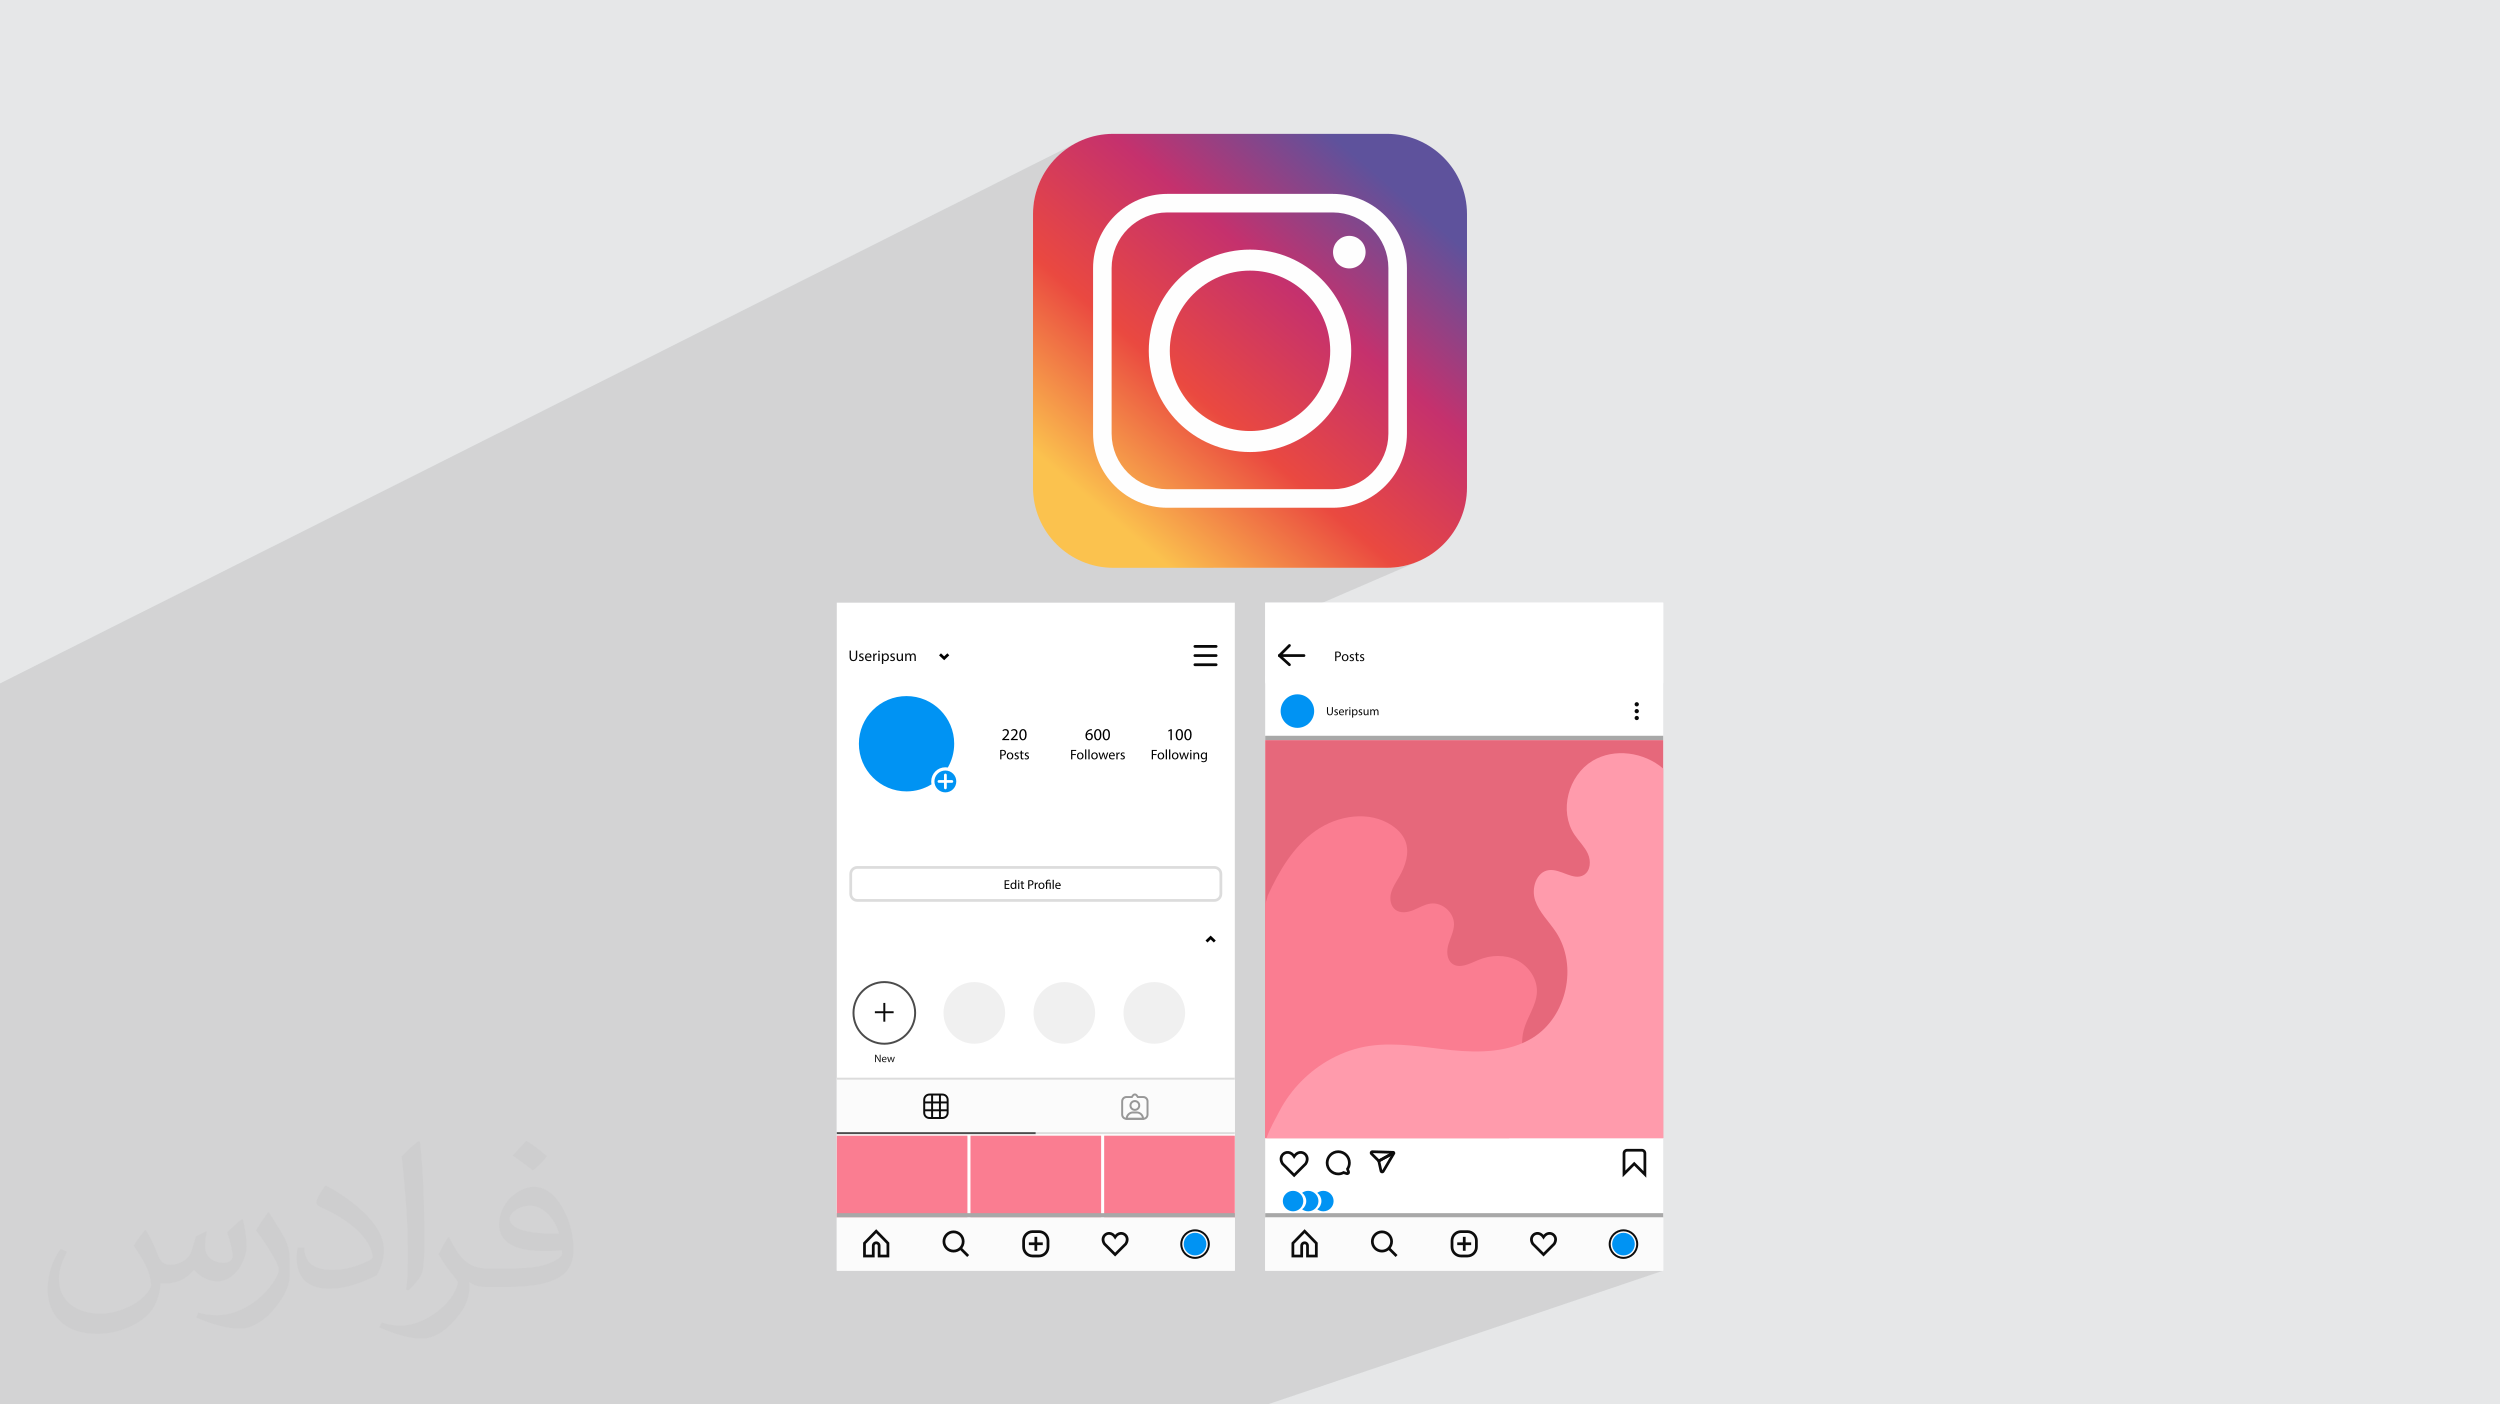 <?xml version="1.0" encoding="UTF-8"?>
<!DOCTYPE svg PUBLIC "-//W3C//DTD SVG 1.1//EN" "http://www.w3.org/Graphics/SVG/1.1/DTD/svg11.dtd">
<!-- Creator: CorelDRAW 2020 (64-Bit) -->
<svg xmlns="http://www.w3.org/2000/svg" xml:space="preserve" width="94.192mm" height="52.917mm" version="1.1" style="shape-rendering:geometricPrecision; text-rendering:geometricPrecision; image-rendering:optimizeQuality; fill-rule:evenodd; clip-rule:evenodd"
viewBox="0 0 9404.92 5283.66"
 xmlns:xlink="http://www.w3.org/1999/xlink"
 xmlns:xodm="http://www.corel.com/coreldraw/odm/2003">
 <defs>
  <style type="text/css">
   <![CDATA[
    .fil0 {fill:#E6E7E8}
    .fil4 {fill:#FEFEFE}
    .fil7 {fill:black;fill-rule:nonzero}
    .fil9 {fill:#0093F3;fill-rule:nonzero}
    .fil6 {fill:#090909;fill-rule:nonzero}
    .fil13 {fill:#0C0C0C;fill-rule:nonzero}
    .fil11 {fill:#131313;fill-rule:nonzero}
    .fil12 {fill:#4B4B4B;fill-rule:nonzero}
    .fil15 {fill:#979797;fill-rule:nonzero}
    .fil8 {fill:gainsboro;fill-rule:nonzero}
    .fil20 {fill:#E6687B;fill-rule:nonzero}
    .fil10 {fill:#F0F0F0;fill-rule:nonzero}
    .fil16 {fill:#FA7D91;fill-rule:nonzero}
    .fil14 {fill:#FBFBFB;fill-rule:nonzero}
    .fil21 {fill:#FF9BAC;fill-rule:nonzero}
    .fil5 {fill:white;fill-rule:nonzero}
    .fil2 {fill:#373435;fill-opacity:0.031}
    .fil1 {fill:#2B2A29;fill-opacity:0.102}
    .fil17 {fill:url(#id0)}
    .fil18 {fill:url(#id1)}
    .fil19 {fill:url(#id2)}
    .fil3 {fill:url(#id3)}
   ]]>
  </style>
  <linearGradient id="id0" gradientUnits="userSpaceOnUse" x1="3896.64" y1="4603.53" x2="3896.64" y2="4568.3">
   <stop offset="0" style="stop-opacity:1; stop-color:#A8A8A8"/>
   <stop offset="0.11" style="stop-opacity:1; stop-color:#A8A8A8"/>
   <stop offset="1" style="stop-opacity:1; stop-color:#A8A8A8"/>
  </linearGradient>
  <linearGradient id="id1" gradientUnits="userSpaceOnUse" xlink:href="#id0" x1="5508.28" y1="4603.53" x2="5508.28" y2="4568.3">
  </linearGradient>
  <linearGradient id="id2" gradientUnits="userSpaceOnUse" xlink:href="#id0" x1="5508.28" y1="2807.6" x2="5508.28" y2="2772.38">
  </linearGradient>
  <linearGradient id="id3" gradientUnits="userSpaceOnUse" x1="4170.86" y1="1939.75" x2="5233.41" y2="699.4">
   <stop offset="0" style="stop-opacity:1; stop-color:#FBC24E"/>
   <stop offset="0.341" style="stop-opacity:1; stop-color:#EA4940"/>
   <stop offset="0.671" style="stop-opacity:1; stop-color:#C5316D"/>
   <stop offset="1" style="stop-opacity:1; stop-color:#5E529C"/>
  </linearGradient>
 </defs>
 <g id="Layer_x0020_1">
  <polygon class="fil0" points="-0,0 9404.92,0 9404.92,5283.66 -0,5283.66 "/>
  <polygon class="fil1" points="2057.78,5283.66 2054.15,5283.66 2050.75,5283.66 2043.81,5283.66 2042.99,5283.66 2033.43,5283.66 2022.47,5283.66 2021.62,5283.66 2014.83,5283.66 1985.05,5283.66 1967.5,5283.66 1912.77,5283.66 1903.71,5283.66 1903.23,5283.66 1899.04,5283.66 1861.66,5283.66 1859.53,5283.66 1856.81,5283.66 1854.29,5283.66 1836.36,5283.66 1826.37,5283.66 1825.41,5283.66 1820.34,5283.66 1809.33,5283.66 1800.67,5283.66 1773.12,5283.66 1770.71,5283.66 1768.05,5283.66 1759.98,5283.66 1721.64,5283.66 1708.73,5283.66 1696.76,5283.66 1688.64,5283.66 1687.95,5283.66 1687.64,5283.66 1663.66,5283.66 1659.78,5283.66 1627.76,5283.66 1584.68,5283.66 1557.63,5283.66 1547.63,5283.66 1547.34,5283.66 1478.62,5283.66 1472.15,5283.66 1471.47,5283.66 1468.91,5283.66 1462.56,5283.66 1453.12,5283.66 1450.37,5283.66 1446.64,5283.66 1432.93,5283.66 1419.47,5283.66 1416.13,5283.66 1411.27,5283.66 1408.34,5283.66 1388.96,5283.66 1384.83,5283.66 1376.45,5283.66 1373.08,5283.66 1371.25,5283.66 1362.94,5283.66 1359.62,5283.66 1358.75,5283.66 1354.18,5283.66 1346.34,5283.66 1344.09,5283.66 1341.21,5283.66 1332.47,5283.66 1322.96,5283.66 1313.59,5283.66 1299.32,5283.66 1297.94,5283.66 1293.01,5283.66 1289.91,5283.66 1280.8,5283.66 1278.66,5283.66 1273.64,5283.66 1264.4,5283.66 1259.9,5283.66 1258.89,5283.66 1253.37,5283.66 1236.62,5283.66 1230.36,5283.66 1230.15,5283.66 1230.14,5283.66 1227.52,5283.66 1226.37,5283.66 1221.93,5283.66 1221.1,5283.66 1216.35,5283.66 1215.63,5283.66 1214.36,5283.66 1212.43,5283.66 1207.83,5283.66 1203.32,5283.66 1202.41,5283.66 1200.49,5283.66 1199.91,5283.66 1195.62,5283.66 1187.6,5283.66 1184.64,5283.66 1184.45,5283.66 1019.82,5283.66 869.3,5283.66 854.43,5283.66 816.12,5283.66 814.56,5283.66 779.85,5283.66 775.92,5283.66 761.96,5283.66 761.25,5283.66 757.89,5283.66 736.1,5283.66 735.18,5283.66 731.25,5283.66 725.86,5283.66 708.6,5283.66 700.56,5283.66 674.15,5283.66 661,5283.66 657.3,5283.66 656.28,5283.66 656.09,5283.66 640.13,5283.66 628.86,5283.66 621.76,5283.66 591.89,5283.66 571.22,5283.66 561.02,5283.66 560.59,5283.66 559.74,5283.66 557.46,5283.66 554.87,5283.66 554.79,5283.66 550.79,5283.66 547.51,5283.66 542.28,5283.66 538.88,5283.66 530.89,5283.66 530.24,5283.66 526.89,5283.66 524.23,5283.66 524.22,5283.66 510.73,5283.66 505.91,5283.66 459.66,5283.66 377.18,5283.66 314.58,5283.66 295.42,5283.66 255.15,5283.66 182.88,5283.66 172.83,5283.66 162.26,5283.66 147.7,5283.66 119.56,5283.66 116.55,5283.66 110.45,5283.66 110.33,5283.66 107.77,5283.66 98.8,5283.66 98.69,5283.66 94.6,5283.66 94.57,5283.66 94.13,5283.66 89.36,5283.66 88.2,5283.66 85.56,5283.66 83.09,5283.66 80.59,5283.66 80.22,5283.66 78.05,5283.66 77.56,5283.66 77.38,5283.66 76.48,5283.66 76.21,5283.66 72.8,5283.66 69.69,5283.66 69.06,5283.66 67.62,5283.66 66.34,5283.66 64.32,5283.66 63.98,5283.66 61.98,5283.66 61.37,5283.66 58.18,5283.66 58.07,5283.66 54.78,5283.66 49.12,5283.66 44.43,5283.66 42.81,5283.66 39.68,5283.66 35.69,5283.66 35.4,5283.66 20.46,5283.66 15.44,5283.66 12.44,5283.66 9.55,5283.66 1.09,5283.66 0.36,5283.66 -0,5283.66 -0,5282.63 -0,5282.41 -0,5274.96 -0,5269.41 -0,5262.33 -0,5260.17 -0,5259.53 -0,5257.47 -0,5254.64 -0,5228.31 -0,5226.14 -0,5223.56 -0,5221.94 -0,5218.81 -0,5217.39 -0,5211.26 -0,5207.71 -0,5197.73 -0,5197.07 -0,5189.98 -0,5185.59 -0,5185.57 -0,5176.39 -0,5175.88 -0,5173.26 -0,5169.08 -0,5168.56 -0,5165.26 -0,5164.68 -0,5161.98 -0,5155.48 -0,5154.98 -0,5148.19 -0,5147.22 -0,5143.78 -0,5143.64 -0,5136.63 -0,5134.6 -0,5134.08 -0,5130.25 -0,5130.09 -0,5126.38 -0,5123.2 -0,5122.94 -0,5120.59 -0,5120.27 -0,5114.52 -0,5111.75 -0,5110.31 -0,5109.9 -0,5055.73 -0,5048.7 -0,5047.28 -0,5040.15 -0,4981.41 -0,4979.89 -0,4973.41 -0,4973.19 -0,4971.89 -0,4969.37 -0,4969.12 -0,4967.86 -0,4967.32 -0,4965.52 -0,4964.5 -0,4963 -0,4961 -0,4960.59 -0,4958.08 -0,4957.69 -0,4957.22 -0,4954.91 -0,4950.32 -0,4949.34 -0,4949.14 -0,4947.83 -0,4946.95 -0,4945.44 -0,4944.26 -0,4942.69 -0,4942.64 -0,4942.19 -0,4942.04 -0,4941.54 -0,4941.46 -0,4940.43 -0,4939.24 -0,4938.91 -0,4938.78 -0,4938.71 -0,4938.31 -0,4935.38 -0,4935.15 -0,4934.76 -0,4934.11 -0,4933.8 -0,4933.71 -0,4933.27 -0,4932.83 -0,4932.43 -0,4931.77 -0,4930.52 -0,4930.27 -0,4929.22 -0,4929.04 -0,4928.44 -0,4927.37 -0,4926.86 -0,4925.33 -0,4924.47 -0,4923.3 -0,4922.86 -0,4921.48 -0,4919.68 -0,4918.96 -0,4917.85 -0,4917.82 -0,4916.84 -0,4916.13 -0,4915.86 -0,4915.01 -0,4914.22 -0,4913.66 -0,4913.57 -0,4912.68 -0,4912.16 -0,4910.86 -0,4910.83 -0,4909.34 -0,4909.14 -0,4908.03 -0,4907.49 -0,4906.95 -0,4904.95 -0,4904.9 -0,4904.44 -0,4903.48 -0,4902.41 -0,4902.17 -0,4900.97 -0,4900.5 -0,4899.69 -0,4898.96 -0,4897.4 -0,4897.06 -0,4895.11 -0,4891.26 -0,4887.91 -0,4883.06 -0,4878.43 -0,4846.98 -0,4842.26 -0,4837.52 -0,4836.28 -0,4833.94 -0,4831.13 -0,4831.02 -0,4829.64 -0,4829.47 -0,4828.91 -0,4828.59 -0,4828.21 -0,4827.78 -0,4827 -0,4826.97 -0,4826.52 -0,4825.87 -0,4825.25 -0,4825.02 -0,4824.1 -0,4823.1 -0,4822.14 -0,4822.09 -0,4821.32 -0,4821.2 -0,4821.18 -0,4820.86 -0,4820.72 -0,4820.67 -0,4820.58 -0,4819.09 -0,4817.89 -0,4817.72 -0,4817.21 -0,4815.66 -0,4814.28 -0,4814.14 -0,4813.68 -0,4813.16 -0,4811.28 -0,4810.63 -0,4810.18 -0,4810.06 -0,4810.03 -0,4809.25 -0,4808.63 -0,4807.96 -0,4807.71 -0,4807.06 -0,4806.29 -0,4804.96 -0,4804.82 -0,4804.29 -0,4803.16 -0,4801.9 -0,4800.54 -0,4800.53 -0,4799.48 -0,4798.51 -0,4798.48 -0,4797.93 -0,4797.68 -0,4796.96 -0,4796.75 -0,4795.28 -0,4795.08 -0,4794.04 -0,4793.6 -0,4793.15 -0,4792.1 -0,4791.8 -0,4791.79 -0,4791.65 -0,4790.84 -0,4790.41 -0,4790.04 -0,4789.98 -0,4789.47 -0,4789.32 -0,4788.86 -0,4788.67 -0,4788.64 -0,4788.18 -0,4788.14 -0,4787.78 -0,4787.74 -0,4786.81 -0,4786.33 -0,4785.69 -0,4785.42 -0,4785.12 -0,4784.59 -0,4784.42 -0,4783.89 -0,4783.71 -0,4781.75 -0,4781.39 -0,4781.14 -0,4780.79 -0,4779.88 -0,4779.14 -0,4778 -0,4776.58 -0,4776.43 -0,4776.29 -0,4775.93 -0,4775.02 -0,4772.9 -0,4772.24 -0,4770.17 -0,4765.68 -0,4765.12 -0,4762.36 -0,4762.13 -0,4761.56 -0,4761.38 -0,4760.16 -0,4757.01 -0,4756.51 -0,4755.79 -0,4755.07 -0,4754.27 -0,4753.68 -0,4752.96 -0,4752.51 -0,4749.21 -0,4749.19 -0,4743.92 -0,4743.09 -0,4742.01 -0,4741.24 -0,4739.78 -0,4739.74 -0,4738.68 -0,4738.05 -0,4736.59 -0,4736.22 -0,4736 -0,4733.14 -0,4732.43 -0,4732.39 -0,4730.03 -0,4728.31 -0,4727.95 -0,4727.9 -0,4726.36 -0,4726.06 -0,4724.84 -0,4724.8 -0,4723.78 -0,4723.02 -0,4721.97 -0,4721.91 -0,4721.12 -0,4719.99 -0,4719.64 -0,4718.08 -0,4717.52 -0,4716.96 -0,4715.31 -0,4714.69 -0,4714.31 -0,4714.22 -0,4713.64 -0,4712.68 -0,4712 -0,4711.15 -0,4711.04 -0,4710.29 -0,4710.11 -0,4710.07 -0,4707.71 -0,4707.56 -0,4707.33 -0,4706.3 -0,4705.6 -0,4703.07 -0,4702.05 -0,4700.34 -0,4698.73 -0,4696.9 -0,4695.33 -0,4694.85 -0,4694.51 -0,4693.5 -0,4690.75 -0,4686.54 -0,4683.68 -0,4678.12 -0,4677.66 -0,4677.5 -0,4676.45 -0,4675.11 -0,4674.41 -0,4674.1 -0,4673.71 -0,4673.66 -0,4673.63 -0,4672.8 -0,4671.97 -0,4669.66 -0,4669.55 -0,4669.2 -0,4669.09 -0,4664.71 -0,4662.05 -0,4661.42 -0,4659.45 -0,4659.44 -0,4657.98 -0,4657.52 -0,4655.99 -0,4655.01 -0,4654.49 -0,4652.71 -0,4651.93 -0,4651 -0,4650.73 -0,4650.61 -0,4650.38 -0,4649.66 -0,4648.41 -0,4647.75 -0,4646.24 -0,4646.12 -0,4645.08 -0,4643.22 -0,4642.76 -0,4642.3 -0,4642.21 -0,4642.02 -0,4641.31 -0,4640.23 -0,4639.99 -0,4639.98 -0,4639.41 -0,4639 -0,4638.4 -0,4638.1 -0,4637.28 -0,4637.03 -0,4636.84 -0,4636.57 -0,4636.3 -0,4635.96 -0,4635.88 -0,4635.29 -0,4634.7 -0,4633.79 -0,4633.76 -0,4632.99 -0,4632.89 -0,4632.8 -0,4632.6 -0,4632.23 -0,4631.36 -0,4630.39 -0,4629.84 -0,4629.75 -0,4629.23 -0,4628.77 -0,4628.3 -0,4628.28 -0,4628.22 -0,4627.49 -0,4626.81 -0,4626.77 -0,4626.42 -0,4626.05 -0,4625.69 -0,4625.65 -0,4625.26 -0,4625.13 -0,4624.64 -0,4624.33 -0,4624.25 -0,4624.05 -0,4623.84 -0,4623.77 -0,4623.13 -0,4622.85 -0,4622.58 -0,4622.5 -0,4622.3 -0,4622.29 -0,4622.24 -0,4622.16 -0,4621.35 -0,4620.68 -0,4620.35 -0,4620.28 -0,4620.08 -0,4619.61 -0,4619.04 -0,4618.86 -0,4618.75 -0,4618.48 -0,4618.13 -0,4617.79 -0,4617.77 -0,4617.73 -0,4617.64 -0,4617.51 -0,4617.29 -0,4616.13 -0,4615.91 -0,4615.34 -0,4614.65 -0,4614.43 -0,4613.63 -0,4613.3 -0,4612.76 -0,4611.69 -0,4611.64 -0,4611.63 -0,4610.3 -0,4610.23 -0,4609.73 -0,4609.39 -0,4608.63 -0,4608.09 -0,4608.07 -0,4607.67 -0,4607.2 -0,4607.16 -0,4604.25 -0,4603.94 -0,4603.92 -0,4603.76 -0,4603.38 -0,4601.69 -0,4600.78 -0,4599.67 -0,4599.52 -0,4597.32 -0,4595.89 -0,4595.23 -0,4595.02 -0,4594.94 -0,4593.79 -0,4592.48 -0,4591.55 -0,4589.81 -0,4589.31 -0,4587.93 -0,4586.26 -0,4584.5 -0,4584.01 -0,4583.86 -0,4582.83 -0,4579.92 -0,4575.51 -0,4573.73 -0,4572.7 -0,4570.95 -0,4567.25 -0,4566.59 -0,4566.48 -0,4565.54 -0,4564.34 -0,4564.07 -0,4563.96 -0,4563.3 -0,4563.03 -0,4562.66 -0,4561.75 -0,4561.62 -0,4560.96 -0,4558.35 -0,4557.65 -0,4557.17 -0,4553.51 -0,4550.19 -0,4549.85 -0,4548.14 -0,4547.37 -0,4545.74 -0,4545.26 -0,4543.12 -0,4539.71 -0,4538.3 -0,4535.44 -0,4534.11 -0,4533.51 -0,4530.57 -0,4529.78 -0,4528.16 -0,4527.77 -0,4527.67 -0,4524.49 -0,4524.26 -0,4523.58 -0,4521.81 -0,4521.65 -0,4521.37 -0,4520.05 -0,4518.16 -0,4516.12 -0,4515.72 -0,4514.2 -0,4514.13 -0,4513.78 -0,4512.92 -0,4512.77 -0,4512.54 -0,4511.63 -0,4509.52 -0,4508.96 -0,4508.94 -0,4508.79 -0,4508.15 -0,4507.28 -0,4506.35 -0,4505.06 -0,4504.24 -0,4504.18 -0,4503.45 -0,4503.38 -0,4503.04 -0,4502.99 -0,4502.06 -0,4499.62 -0,4498.64 -0,4497.85 -0,4495.95 -0,4495.83 -0,4495.54 -0,4495.22 -0,4494.66 -0,4494.51 -0,4494.05 -0,4493.36 -0,4492.18 -0,4490.76 -0,4489.72 -0,4489.64 -0,4488.96 -0,4488.77 -0,4488.37 -0,4486.26 -0,4485.9 -0,4485.75 -0,4485.31 -0,4485.11 -0,4483.77 -0,4483.37 -0,4482.82 -0,4481.66 -0,4481.54 -0,4481.13 -0,4479.73 -0,4479.66 -0,4479.05 -0,4477.86 -0,4476.45 -0,4476.07 -0,4475.8 -0,4475.32 -0,4474.47 -0,4474.32 -0,4473.62 -0,4470.69 -0,4468.06 -0,4466.83 -0,4466.02 -0,4465.64 -0,4465.01 -0,4464.57 -0,4464.32 -0,4463.66 -0,4463.16 -0,4462.15 -0,4461.19 -0,4460.42 -0,4460.41 -0,4459.35 -0,4458.42 -0,4455.37 -0,4452.78 -0,4449.34 -0,4448.38 -0,4446.46 -0,4446.26 -0,4444.99 -0,4444.27 -0,4443.74 -0,4443.22 -0,4441.35 -0,4440.83 -0,4440.34 -0,4436.15 -0,4434.97 -0,4434.96 -0,4434.55 -0,4433.32 -0,4432.13 -0,4430.48 -0,4430.07 -0,4426.88 -0,4425.2 -0,4425.09 -0,4423.97 -0,4423.69 -0,4422.65 -0,4419.95 -0,4418.43 -0,4417.42 -0,4414.93 -0,4413.01 -0,4412.9 -0,4411.99 -0,4411.5 -0,4410.51 -0,4409.83 -0,4407.32 -0,4406.37 -0,4405.62 -0,4405.52 -0,4405.12 -0,4398.05 -0,4397.63 -0,4397.4 -0,4394.71 -0,4393.29 -0,4385.82 -0,4385.18 -0,4382.49 -0,4381.06 -0,4376.09 -0,4375.69 -0,4357.3 -0,4338.29 -0,4153.02 -0,4129.62 -0,4114.68 -0,4089.15 -0,4072.61 -0,4065.97 -0,4057.3 -0,4053.25 -0,4047.83 -0,4038.38 -0,4026.49 -0,4019.59 -0,4012.66 -0,4011.93 -0,4010.62 -0,4007.42 -0,4004.29 -0,4003.32 -0,4002.2 -0,4001.76 -0,4001.42 -0,4000.56 -0,4000 -0,3999.86 -0,3999.29 -0,3998.8 -0,3998.76 -0,3997.7 -0,3997.54 -0,3996.56 -0,3995.65 -0,3993.16 -0,3993.05 -0,3991.73 -0,3991.66 -0,3990.66 -0,3989.73 -0,3989.2 -0,3988.91 -0,3988.52 -0,3988.49 -0,3988 -0,3987.56 -0,3985.8 -0,3984.02 -0,3982.94 -0,3982.53 -0,3980.51 -0,3978.72 -0,3978.11 -0,3977.98 -0,3975.17 -0,3974.49 -0,3973.96 -0,3973.59 -0,3973.14 -0,3972.45 -0,3971.77 -0,3971.2 -0,3969.72 -0,3969.64 -0,3967.7 -0,3966.91 -0,3965.88 -0,3964.78 -0,3963.44 -0,3961.73 -0,3958.6 -0,3958.58 -0,3957.09 -0,3957.04 -0,3956.24 -0,3955.12 -0,3954.98 -0,3953.18 -0,3952.69 -0,3951.51 -0,3950.86 -0,3949.5 -0,3948.55 -0,3947.58 -0,3947.26 -0,3946.52 -0,3946.18 -0,3945.86 -0,3945.55 -0,3944.62 -0,3944.53 -0,3943.41 -0,3942.99 -0,3942.63 -0,3942.29 -0,3942.26 -0,3941.65 -0,3941.62 -0,3941.58 -0,3940.82 -0,3940.67 -0,3939.57 -0,3937.78 -0,3937.45 -0,3937.08 -0,3936.75 -0,3936.45 -0,3934.85 -0,3932.6 -0,3931.15 -0,3930.69 -0,3930.15 -0,3929.76 -0,3928.99 -0,3927 -0,3924.79 -0,3924.23 -0,3922.73 -0,3919.92 -0,3918.87 -0,3915.02 -0,3903.97 -0,3901.92 -0,3894.44 -0,3892.4 -0,3867.96 -0,3835.04 -0,3794.59 -0,3769.3 -0,3711.88 -0,3662.15 -0,3572.33 -0,3483.37 -0,3404.86 -0,3392.66 -0,3372.34 -0,3296.72 -0,3291.25 -0,3229.8 -0,3190.15 -0,3154.75 -0,3139.28 -0,3035.08 -0,2922.66 -0,2882.81 -0,2855.89 -0,2733.31 -0,2571.06 4044.25,539.95 4019.34,555.08 3996.09,572.47 3974.64,591.96 3955.14,613.41 3937.75,636.67 3922.62,661.58 3909.9,687.98 3899.74,715.73 3892.3,744.67 3887.71,774.66 3886.16,805.54 3886.16,946.21 4258.47,763.24 4282.86,751.44 4308.46,742.03 4335.15,735.12 4362.78,730.86 4391.2,729.42 5013.75,729.42 5042.22,730.86 5069.87,735.12 5096.58,742.03 5122.21,751.44 5146.59,763.24 5169.6,777.26 5191.1,793.37 5210.93,811.42 5228.96,831.27 5245.06,852.77 5259.07,875.78 5270.84,900.17 5280.26,925.77 5287.15,952.46 5291.39,980.09 5292.84,1008.5 5292.84,1631.06 5291.39,1659.53 5287.15,1687.19 5280.26,1713.9 5270.84,1739.52 5259.07,1763.9 5245.06,1786.91 5228.96,1808.41 5210.93,1828.25 5191.1,1846.28 5169.6,1862.38 5146.59,1876.39 5122.21,1888.16 4561.48,2136.1 5216.71,2136.09 5247.6,2134.53 5277.58,2129.95 5306.53,2122.51 5334.27,2112.34 4759.63,2360.66 4759.63,2461.74 4848.87,2423.47 4847.96,2423.95 4847.14,2424.62 4809.89,2461.87 4810.69,2461.53 4809.81,2462.05 4809.03,2462.76 4808.4,2463.61 4808,2464.47 4807.96,2464.57 4807.75,2465.48 4807.74,2465.56 4807.7,2466.32 4807.79,2467.16 4807.81,2467.3 4808.07,2468.17 4808.11,2468.28 4808.59,2469.14 4809.23,2469.92 4810,2470.56 4810.89,2471.04 4811.88,2471.34 4812.92,2471.45 4905.5,2471.45 4906.55,2471.34 4907.54,2471.04 4841.48,2499.22 4847.34,2504.53 4848.19,2505.16 4849.12,2505.59 4850.1,2505.83 4851.1,2505.87 4852.07,2505.73 4853.03,2505.4 4759.63,2545.21 4759.63,2563.61 5022.88,2451.57 5022.88,2456.89 5027.5,2454.92 5027.83,2454.84 5028.23,2454.77 5028.69,2454.71 5029.22,2454.65 5029.8,2454.6 5030.42,2454.57 5031.11,2454.55 5031.85,2454.54 5033.68,2454.65 5035.33,2454.97 5036.76,2455.52 5037.99,2456.28 5038.97,2457.27 5039.7,2458.48 5040.15,2459.91 5040.3,2461.56 5040.14,2463.31 5039.68,2464.85 5038.93,2466.16 5037.9,2467.24 5036.61,2468.09 5022.88,2473.93 5022.88,2474.57 5027.5,2472.61 5027.91,2472.7 5028.34,2472.78 5028.78,2472.83 5029.03,2472.86 5055.56,2461.58 5053.39,2462.71 5051.5,2464.26 5049.95,2466.21 5048.83,2468.46 5056.88,2465.04 5058.52,2464.4 5060.45,2464.17 5062.37,2464.42 5063.98,2465.1 5065.31,2466.15 5066.37,2467.47 5066.72,2468.14 5082.92,2461.26 5081.41,2461.95 5080.13,2462.88 5079.12,2464 5078.87,2464.44 5100.93,2455.07 5100.93,2461.25 5096.95,2462.94 5096.95,2464.8 5100.93,2464.8 5100.93,2466.74 5105.49,2464.8 5112.2,2464.8 5100.93,2469.58 5100.93,2470.01 5121.56,2461.26 5120.04,2461.95 5118.76,2462.88 5117.75,2464 5117.01,2465.28 5116.55,2466.69 5116.48,2467.34 5123.32,2464.45 5124.18,2464.24 5125.16,2464.17 5126.03,2464.21 5126.85,2464.31 5127.62,2464.47 5128.32,2464.67 5128.95,2464.9 5129.51,2465.15 5130,2465.4 5130.42,2465.65 5117.23,2471.24 5117.33,2471.43 5118.07,2472.38 5119.02,2473.27 5120.19,2474.08 5121.59,2474.82 5123.2,2475.48 5124.4,2475.96 5125.41,2476.45 5126.23,2476.95 5126.89,2477.49 5127.38,2478.07 5127.72,2478.71 5127.92,2479.42 5127.98,2480.21 5127.9,2480.98 5127.68,2481.7 5127.29,2482.35 5126.76,2482.91 5126.06,2483.38 5118.05,2486.77 5118.89,2487 5119.83,2487.21 5120.82,2487.36 5121.83,2487.45 5122.87,2487.48 5125.04,2487.33 5126.96,2486.91 5128.61,2486.24 4929.2,2570.6 6256.93,2570.6 5730.2,2784.36 5802.89,2784.36 6154.23,2642.1 6155.75,2641.62 6157.38,2641.46 6159.01,2641.62 6160.52,2642.1 6161.89,2642.84 6163.09,2643.83 6164.08,2645.03 6164.82,2646.39 6165.3,2647.91 6165.46,2649.54 6165.3,2651.17 6164.82,2652.67 6164.08,2654.05 6163.09,2655.24 6161.89,2656.23 6160.52,2656.97 5845.48,2784.36 5866,2784.36 6154.23,2667.88 6155.75,2667.4 6157.38,2667.24 6159.01,2667.4 6160.52,2667.88 6161.89,2668.62 6163.09,2669.61 6164.08,2670.81 6164.82,2672.17 6165.3,2673.69 6165.46,2675.32 6165.3,2676.95 6164.82,2678.45 6164.08,2679.83 6163.09,2681.02 6161.89,2682.01 6160.52,2682.75 5908.74,2784.36 5929.37,2784.36 6154.23,2693.67 6155.75,2693.19 6157.38,2693.03 6159.01,2693.19 6160.52,2693.67 6161.89,2694.41 6163.09,2695.4 6164.08,2696.59 6164.82,2697.97 6165.3,2699.47 6165.46,2701.1 6165.3,2702.73 6164.82,2704.25 6164.08,2705.61 6163.09,2706.81 6161.89,2707.8 6160.52,2708.54 5972.28,2784.36 6256.93,2784.36 5936.7,2912.22 5933.73,2916.03 5923.01,2932.82 5913.89,2950.57 5906.42,2969.08 5900.65,2988.18 5896.65,3007.67 5894.48,3027.38 5894.19,3047.12 5895.83,3066.71 5899.48,3085.97 5905.18,3104.7 5913,3122.73 5922.98,3139.89 5929.37,3148.94 5936.12,3157.77 5943.06,3166.47 5949.99,3175.16 5956.71,3183.96 5963.05,3193 5968.81,3202.36 5973.81,3212.2 5977.66,3222.72 5980.06,3233.83 5980.92,3245.16 5980.12,3256.31 5977.56,3266.91 5973.15,3276.59 5966.79,3284.96 5958.36,3291.64 5950.93,3295.24 5770.65,3365.06 5771.12,3369.92 5772.8,3378.89 5775.29,3387.56 5778.42,3395.92 5782.01,3404.04 5786,3411.94 5790.36,3419.67 5795.03,3427.23 5799.97,3434.66 5805.12,3441.97 5810.45,3449.2 5815.91,3456.37 5821.45,3463.49 5827.01,3470.61 5832.57,3477.73 5838.07,3484.89 5843.46,3492.12 5848.7,3499.43 5853.74,3506.86 5861.17,3518.9 5867.87,3531.29 5873.85,3543.99 5879.11,3556.98 5883.67,3570.23 5887.53,3583.69 5890.69,3597.34 5893.17,3611.14 5894.98,3625.07 5896.1,3639.09 5896.56,3653.16 5896.37,3667.26 5895.53,3681.35 5894.05,3695.4 5891.93,3709.36 5889.18,3723.24 5885.81,3736.97 5881.83,3750.53 5877.24,3763.89 5872.05,3777.02 5866.27,3789.88 5859.9,3802.43 5852.96,3814.66 5845.44,3826.53 5837.36,3837.99 5828.74,3849.02 5819.55,3859.6 5809.82,3869.67 5799.57,3879.23 5788.78,3888.21 5777.47,3896.61 5765.65,3904.39 5748.84,3914 5731.55,3922.44 5713.83,3929.78 4764.73,4281.25 4764.58,4281.66 5677.35,4281.66 6256.92,4281.66 6256.93,4281.66 6142.85,4321.97 6176.65,4321.97 6178.34,4322.06 6179.98,4322.31 6181.57,4322.72 6183.09,4323.26 6184.54,4323.96 6185.9,4324.79 6187.17,4325.74 6188.35,4326.81 6189.42,4327.99 6190.37,4329.26 6191.2,4330.62 6191.9,4332.07 6192.46,4333.59 6192.85,4335.18 6193.1,4336.82 6193.19,4338.51 6193.19,4430.51 5764.62,4580.29 6256.93,4580.29 6106.06,4632.22 6107.39,4632.15 6112.32,4632.4 6117.1,4633.13 6121.71,4634.31 6126.14,4635.93 6130.34,4637.96 6134.31,4640.37 6138.02,4643.14 6141.43,4646.25 6144.54,4649.66 6147.31,4653.37 6149.72,4657.34 6151.75,4661.55 6153.36,4665.98 6154.55,4670.59 6155.28,4675.37 6155.53,4680.29 6155.28,4685.22 6154.55,4690 6153.36,4694.61 6151.75,4699.04 6149.72,4703.24 6147.31,4707.21 6144.54,4710.92 6141.43,4714.33 6138.02,4717.44 6134.31,4720.21 6130.34,4722.62 6126.14,4724.65 6121.71,4726.26 6096.7,4734.79 6101.72,4735.56 6107.39,4735.85 6113.08,4735.56 6118.59,4734.72 6123.91,4733.35 5986.57,4780.17 6256.93,4780.17 4767.57,5283.66 4509.56,5283.66 4500.83,5283.66 4487.73,5283.66 4473.25,5283.66 4471.12,5283.66 4464.69,5283.66 4418.27,5283.66 4392.25,5283.66 4306.46,5283.66 4294.19,5283.66 4285.14,5283.66 4223.24,5283.66 4214.43,5283.66 4213.35,5283.66 4206.87,5283.66 4201.69,5283.66 4190.39,5283.66 4185.42,5283.66 4149.97,5283.66 4085.17,5283.66 4027.48,5283.66 4025.62,5283.66 4023.91,5283.66 4016.29,5283.66 4003.9,5283.66 3993.62,5283.66 3989.84,5283.66 3984.61,5283.66 3967,5283.66 3954.78,5283.66 3942.86,5283.66 3941.81,5283.66 3933.5,5283.66 3929.72,5283.66 3927.27,5283.66 3914.32,5283.66 3912.13,5283.66 3904.5,5283.66 3903.52,5283.66 3895.27,5283.66 3853.27,5283.66 3847.99,5283.66 3847.04,5283.66 3843.43,5283.66 3815.37,5283.66 3783.01,5283.66 3765.76,5283.66 3761.18,5283.66 3751.91,5283.66 3737.66,5283.66 3720.3,5283.66 3701.47,5283.66 3696.38,5283.66 3678.54,5283.66 3676.16,5283.66 3666.84,5283.66 3664.88,5283.66 3655.96,5283.66 3651.37,5283.66 3632.89,5283.66 3621.9,5283.66 3608.5,5283.66 3590.53,5283.66 3578.95,5283.66 3572.32,5283.66 3560.25,5283.66 3552.12,5283.66 3549.31,5283.66 3547.47,5283.66 3540.67,5283.66 3511.91,5283.66 3510.35,5283.66 3490.34,5283.66 3475.47,5283.66 3452.16,5283.66 3438.3,5283.66 3428.63,5283.66 3426.98,5283.66 3423.07,5283.66 3421.88,5283.66 3421.2,5283.66 3421.19,5283.66 3401.04,5283.66 3398.47,5283.66 3392.74,5283.66 3378.14,5283.66 3373.16,5283.66 3355.19,5283.66 3355.05,5283.66 3351.42,5283.66 3343.88,5283.66 3340.41,5283.66 3338.69,5283.66 3302.77,5283.66 3299.15,5283.66 3245.67,5283.66 3233.74,5283.66 3229.57,5283.66 3221.21,5283.66 3212.97,5283.66 3212.88,5283.66 3211.94,5283.66 3187.07,5283.66 3182.69,5283.66 3151.21,5283.66 3103.25,5283.66 3064.18,5283.66 2978.07,5283.66 2968.98,5283.66 2960.11,5283.66 2957.2,5283.66 2944.38,5283.66 2941.54,5283.66 2934.64,5283.66 2906.81,5283.66 2892.04,5283.66 2889.96,5283.66 2888.67,5283.66 2868.07,5283.66 2853.56,5283.66 2836.84,5283.66 2809.93,5283.66 2792.19,5283.66 2786.17,5283.66 2783.64,5283.66 2782.27,5283.66 2770,5283.66 2767.29,5283.66 2765.61,5283.66 2761.18,5283.66 2754.58,5283.66 2748.35,5283.66 2704.4,5283.66 2702.76,5283.66 2701.63,5283.66 2696.81,5283.66 2695.39,5283.66 2688.95,5283.66 2687.27,5283.66 2684.52,5283.66 2682.86,5283.66 2676.47,5283.66 2675.96,5283.66 2672.7,5283.66 2668.46,5283.66 2664.73,5283.66 2663.98,5283.66 2659.78,5283.66 2659.77,5283.66 2659.17,5283.66 2654.2,5283.66 2649.92,5283.66 2648.74,5283.66 2648.12,5283.66 2645.12,5283.66 2642.55,5283.66 2641.44,5283.66 2638.97,5283.66 2636.71,5283.66 2636.29,5283.66 2635.57,5283.66 2634.41,5283.66 2632.99,5283.66 2630.77,5283.66 2630.21,5283.66 2630.08,5283.66 2623.89,5283.66 2623.3,5283.66 2623.15,5283.66 2621.39,5283.66 2620.19,5283.66 2615.22,5283.66 2613.8,5283.66 2581.23,5283.66 2579.57,5283.66 2564.9,5283.66 2561.54,5283.66 2537.28,5283.66 2535.44,5283.66 2522.48,5283.66 2504.2,5283.66 2503.41,5283.66 2502.94,5283.66 2501.15,5283.66 2494.41,5283.66 2485.39,5283.66 2484.61,5283.66 2484.15,5283.66 2472.67,5283.66 2470.46,5283.66 2465.11,5283.66 2448.7,5283.66 2447.59,5283.66 2446.22,5283.66 2445.28,5283.66 2439.69,5283.66 2436.59,5283.66 2423.47,5283.66 2422.3,5283.66 2419.51,5283.66 2412.01,5283.66 2409.98,5283.66 2402.69,5283.66 2396.2,5283.66 2395.79,5283.66 2393.97,5283.66 2374.07,5283.66 2373.44,5283.66 2366.81,5283.66 2354.21,5283.66 2349.64,5283.66 2348.68,5283.66 2335.59,5283.66 2325.63,5283.66 2322.61,5283.66 2322.32,5283.66 2318.86,5283.66 2317.58,5283.66 2315.79,5283.66 2303.13,5283.66 2300.21,5283.66 2291.22,5283.66 2290.65,5283.66 2284.57,5283.66 2274.99,5283.66 2273.78,5283.66 2260.63,5283.66 2248.26,5283.66 2246.3,5283.66 2242.1,5283.66 2241.05,5283.66 2235.5,5283.66 2231.37,5283.66 2214.38,5283.66 2200.69,5283.66 2181.02,5283.66 2173.99,5283.66 2160.06,5283.66 2137.47,5283.66 2136,5283.66 2132.67,5283.66 2114.18,5283.66 2104.56,5283.66 2058.66,5283.66 "/>
  <path class="fil2" d="M548.54 4627.69c17.95,27.21 29.6,53.36 40.96,82.43 8.45,16.91 12.93,48.09 52.57,48.09 11.61,0 28.28,-3.42 43.06,-11.61 16.63,-8.73 29.32,-21.94 35.94,-42l15.85 -53.36 38.57 -19.02 2.64 2.64c-5.27,20.09 -6.59,39.36 -6.59,54.43 0,44.63 38.57,61.56 69.22,61.56 17.95,0 34.09,-8.73 34.09,-25.11 0,-21.13 -8.98,-57.06 -20.62,-89.29 17.95,-17.95 35.94,-35.94 56.53,-50.47l3.17 1.6c8.98,38.04 14,75.56 14,100.66 0,24.57 -10.83,51.79 -19.81,69.49 -18.49,34.87 -51.25,62.62 -90.87,62.62 -30.1,0 -63.65,-15.07 -86.66,-43.06l-1.32 0c-21.66,26.96 -55.22,51.25 -108.86,51.25l-16.63 0c-2.64,35.41 -10.29,60.49 -21.94,82.95 -31.95,62.34 -126.81,106.47 -216.1,106.47 -124.17,0 -186.51,-71.59 -186.51,-166.96 0,-58.91 19.27,-113.6 48.88,-152.42l24.29 10.04c-18.49,35.41 -30.91,68.68 -30.91,101.45 0,89.29 72.66,131.83 156.4,131.83 77.68,0 173.83,-49.41 191.28,-106.72 -6.59,-62.62 -30.1,-91.93 -66.04,-148.99 10.83,-19.02 24.83,-38.04 42.28,-58.38l3.17 0 0 0 0 0 -0.02 -0.09zm1432.13 -336.04c26.15,16.39 51.79,35.66 76.87,57.85 -14,19.81 -31.45,37.79 -53.11,53.64 -25.11,-20.34 -50.19,-37.79 -75.84,-56.27 17.42,-19.55 34.62,-38.29 52.04,-55.22l0 0 0 0 0 0 0 0 0 0 0.03 0zm13.47 244.11c-42.28,0 -76.87,27.75 -76.87,48.34 0,44.13 84.53,57.85 185.72,57.31 -12.68,-51.79 -57.06,-105.68 -108.86,-105.68l0.01 0.03zm-94.86 236.19c54.96,0 103.04,-1.6 139.74,-10.83 40.96,-10.29 75.56,-30.91 75.56,-45.17 0,-3.7 0,-8.19 -1.32,-11.89 -22.98,2.11 -49.41,2.11 -72.38,2.11 -74.49,0 -131.55,-16.91 -154.02,-58.66 -5.55,-11.61 -9.51,-24.57 -9.51,-39.36 0,-40.43 17.42,-79.79 48.09,-107 25.61,-22.45 53.89,-36.44 82.67,-36.44 52.04,0 93.51,41.75 122.57,107.54 15.85,35.94 26.68,77.4 26.68,129.72 0,34.87 -9.51,64.19 -31.17,85.85 -40.43,39.11 -114.92,53.89 -229.04,53.89l-51.79 0 0 0 -13.47 0c-28.28,0 -48.62,-5.02 -64.72,-17.42l-2.64 0c0.79,6.59 1.32,12.93 1.32,19.02 0,25.61 -8.45,58.38 -25.61,84.53 -50.72,75.3 -105.68,108.04 -153.24,108.04 -48.09,0 -107,-18.49 -160.11,-42.54l9.51 -18.49c17.17,7.13 40.96,11.89 73.7,11.89 85.85,0 198.66,-82.43 212.66,-163 -3.17,-6.59 -8.98,-15.32 -17.17,-24.57 -25.11,-29.85 -40.96,-54.68 -55.75,-80.83 12.68,-25.11 24.29,-45.17 35.13,-63.4l4.49 -0.53c36.72,74.77 69.99,117.55 144.23,117.55l11.61 0 0 0 53.89 0 0 0 0 0 0 0 0 0 0 0 0.09 0.01zm-371.98 79c6.34,-34.34 6.87,-72.91 6.87,-108.86l0 -53.36c0,-99.6 -12.68,-244.36 -22.98,-338.68 17.95,-19.27 43.06,-42 62.87,-57.31l5.81 1.6c13.47,118.62 16.63,256 16.63,383.06 0,33.3 -1.32,65.79 -4.49,89.55 -1.85,30.1 -19.27,52.83 -56.53,87.7l-8.19 -3.7zm-382.8 -157.19c1.85,46.77 24.83,83.49 105.15,83.49 49.93,0 92.19,-12.93 138.96,-35.13 8.45,-3.7 12.93,-8.73 12.93,-12.93 0,-29.32 -22.45,-68.15 -60.23,-103.55 -36.72,-33.3 -85.34,-62.62 -130.76,-82.18 -15.6,-6.59 -20.62,-13.47 -20.62,-20.09 0,-13.47 17.95,-41.75 32.77,-62.09l5.02 -0.53c52.04,27.21 110.17,67.64 153.24,112.53 39.11,41.47 63.4,83.49 63.4,129.19 0,33.81 -10.29,65.51 -26.96,95.11 -57.06,28.79 -117.83,50.72 -178.06,50.72 -73.17,0 -123.1,-34.34 -123.1,-114.92 0,-8.73 0,-22.19 3.17,-39.64l25.11 0 0 0 0 0 0 0 0 0 0 0 -0.02 0zm-132.37 -132.9l45.45 73.45c16.63,27.21 32.23,56.81 32.23,103.55l0 59.7c0,48.34 -30.91,100.13 -80.83,151.38 -39.11,34.62 -73.7,49.41 -105.68,49.41 -47.55,0 -101.98,-14.79 -164.85,-41.75l7.13 -18.49c19.81,5.27 42.79,9.77 71.06,9.77 90.36,-0.53 182.8,-66.57 225.08,-147.15 5.02,-9.26 6.87,-17.95 6.87,-24.04 0,-9.26 -5.02,-19.55 -8.98,-28.79 -22.98,-43.31 -48.62,-82.95 -76.87,-119.68 14.79,-23.25 29.6,-45.7 45.7,-67.9l3.7 0.53 0 0 0 0 0 0 0 0 0 0 -0.02 0.01z"/>
  <g id="_2290084452816">
   <g>
    <path class="fil3" d="M4188.21 503.49l1028.5 0c166.8,0 302.06,135.26 302.06,302.05l0 1028.5c0,166.78 -135.27,302.04 -302.06,302.04l-1028.5 0.01c-166.79,-0.01 -302.05,-135.28 -302.05,-302.06l0 -1028.49c0,-166.8 135.27,-302.05 302.06,-302.05z"/>
    <path class="fil4" d="M4400.72 1319.79c0,-166.59 135.17,-301.75 301.75,-301.75 166.58,0 301.75,135.17 301.75,301.75 0,166.59 -135.18,301.74 -301.75,301.74 -166.59,0 -301.75,-135.16 -301.75,-301.74l0 0zm613.03 -590.38l-622.55 0c-153.46,0 -279.11,125.65 -279.11,279.09l0 622.56c0,153.71 125.65,279.1 279.11,279.1l622.55 0c153.71,0 279.09,-125.39 279.09,-279.1l0 -622.56c0,-153.44 -125.38,-279.09 -279.09,-279.09l0 0zm-622.55 69.8l622.55 0c115.35,0 209.31,94.22 209.31,209.3l0 622.55c0,115.36 -93.97,209.33 -209.31,209.33l-622.55 0c-115.1,0 -209.33,-93.98 -209.33,-209.33l0 -622.55c0,-115.09 94.24,-209.3 209.33,-209.3l0 0zm684.85 88.04c-34,0 -61.28,27.56 -61.28,61.28 0,34 27.28,61.29 61.28,61.29 33.73,0 61.28,-27.29 61.28,-61.29 0,-33.72 -27.55,-61.28 -61.28,-61.28l0 0zm7.18 432.54c0,-210.34 -170.44,-380.79 -380.78,-380.79 -210.36,0 -380.79,170.45 -380.79,380.79 0,210.34 170.43,380.78 380.79,380.78 210.34,0 380.78,-170.44 380.78,-380.78l0 0z"/>
   </g>
   <g>
    <polygon class="fil5" points="4645.3,4780.17 3147.99,4780.17 3147.99,2267.23 4645.3,2267.23 "/>
    <path class="fil6" d="M4495.19 2437c-2.89,0 -5.23,-2.35 -5.23,-5.23 0,-2.89 2.35,-5.22 5.23,-5.22l79.89 0c2.89,0 5.22,2.34 5.22,5.22 0,2.89 -2.34,5.23 -5.22,5.23l-79.89 0z"/>
    <path class="fil6" d="M4495.19 2471.45c-2.89,0 -5.23,-2.34 -5.23,-5.22 0,-2.89 2.35,-5.23 5.23,-5.23l79.89 0c2.89,0 5.22,2.35 5.22,5.23 0,2.89 -2.34,5.22 -5.22,5.22l-79.89 0z"/>
    <path class="fil6" d="M4495.19 2505.9c-2.89,0 -5.23,-2.34 -5.23,-5.22 0,-2.89 2.35,-5.23 5.23,-5.23l79.89 0c2.89,0 5.22,2.35 5.22,5.23 0,2.89 -2.34,5.22 -5.22,5.22l-79.89 0z"/>
    <path class="fil6" d="M3196.11 2447.56l0 22.98c0,12.08 6,16.65 13.98,16.65 8.45,0 14.76,-4.91 14.76,-16.88l0 -22.75 -5.09 0 0 23.09c0,8.61 -3.69,12.43 -9.48,12.43 -5.22,0 -9.09,-3.68 -9.09,-12.43l0 -23.09 -5.08 0zm34.99 37.66c1.97,1.15 4.78,1.91 7.86,1.91 6.65,0 10.47,-3.46 10.47,-8.38 0,-4.17 -2.5,-6.6 -7.35,-8.45 -3.63,-1.4 -5.32,-2.43 -5.32,-4.75 0,-2.09 1.69,-3.81 4.68,-3.81 2.61,0 4.62,0.93 5.72,1.62l1.28 -3.69c-1.56,-0.94 -4.04,-1.74 -6.88,-1.74 -6.02,0 -9.67,3.7 -9.67,8.22 0,3.34 2.39,6.13 7.42,7.92 3.75,1.4 5.19,2.72 5.19,5.15 0,2.31 -1.74,4.16 -5.44,4.16 -2.54,0 -5.2,-1.05 -6.71,-2.04l-1.26 3.88zm47.37 -11.74c0.05,-0.52 0.17,-1.33 0.17,-2.38 0,-5.14 -2.43,-13.18 -11.56,-13.18 -8.17,0 -13.14,6.64 -13.14,15.09 0,8.46 5.15,14.12 13.78,14.12 4.44,0 7.51,-0.92 9.32,-1.74l-0.87 -3.64c-1.92,0.82 -4.11,1.45 -7.76,1.45 -5.08,0 -9.5,-2.83 -9.61,-9.72l19.67 0zm-19.61 -3.65c0.41,-3.52 2.66,-8.27 7.81,-8.27 5.72,0 7.12,5.04 7.07,8.27l-14.88 0zm26.09 16.72l5.02 0 0 -14.92c0,-0.87 0.13,-1.68 0.24,-2.38 0.69,-3.82 3.24,-6.53 6.82,-6.53 0.69,0 1.22,0.05 1.74,0.17l0 -4.81c-0.47,-0.11 -0.86,-0.16 -1.46,-0.16 -3.4,0 -6.47,2.36 -7.74,6.13l-0.23 0 -0.18 -5.49 -4.46 0c0.19,2.59 0.25,5.42 0.25,8.73l0 19.26zm24.24 0l0 -27.99 -5.08 0 0 27.99 5.08 0zm-2.55 -39.04c-1.85,0 -3.19,1.38 -3.19,3.19 0,1.74 1.27,3.12 3.08,3.12 2.02,0 3.3,-1.38 3.23,-3.12 0,-1.81 -1.21,-3.19 -3.12,-3.19zm11 50.5l5.02 0 0 -15.22 0.13 0c1.67,2.78 4.9,4.39 8.61,4.39 6.59,0 12.72,-4.98 12.72,-15.04 0,-8.51 -5.08,-14.23 -11.85,-14.23 -4.57,0 -7.87,2.02 -9.95,5.43l-0.12 0 -0.23 -4.79 -4.57 0c0.12,2.66 0.25,5.54 0.25,9.14l0 30.31zm5.02 -27.66c0,-0.69 0.18,-1.45 0.36,-2.09 0.98,-3.82 4.21,-6.3 7.69,-6.3 5.38,0 8.33,4.79 8.33,10.41 0,6.41 -3.13,10.81 -8.51,10.81 -3.64,0 -6.71,-2.43 -7.63,-5.96 -0.11,-0.64 -0.24,-1.32 -0.24,-2.08l0 -4.8zm25.92 14.87c1.97,1.15 4.79,1.91 7.86,1.91 6.65,0 10.47,-3.46 10.47,-8.38 0,-4.17 -2.5,-6.6 -7.35,-8.45 -3.63,-1.4 -5.32,-2.43 -5.32,-4.75 0,-2.09 1.69,-3.81 4.68,-3.81 2.62,0 4.62,0.93 5.72,1.62l1.29 -3.69c-1.57,-0.94 -4.05,-1.74 -6.89,-1.74 -6.02,0 -9.67,3.7 -9.67,8.22 0,3.34 2.39,6.13 7.42,7.92 3.75,1.4 5.2,2.72 5.2,5.15 0,2.31 -1.75,4.16 -5.45,4.16 -2.54,0 -5.2,-1.05 -6.71,-2.04l-1.26 3.88zm48.3 -26.66l-5.09 0 0 17.16c0,0.94 -0.18,1.86 -0.45,2.61 -0.94,2.27 -3.3,4.63 -6.73,4.63 -4.62,0 -6.25,-3.57 -6.25,-8.91l0 -15.5 -5.08 0 0 16.37c0,9.84 5.27,12.26 9.67,12.26 4.96,0 7.92,-2.95 9.26,-5.21l0.12 0 0.28 4.57 4.51 0c-0.17,-2.2 -0.23,-4.73 -0.23,-7.64l0 -20.35zm8.46 27.99l4.97 0 0 -16.88c0,-0.87 0.11,-1.74 0.41,-2.5 0.8,-2.54 3.12,-5.08 6.29,-5.08 3.89,0 5.84,3.24 5.84,7.69l0 16.77 4.98 0 0 -17.29c0,-0.92 0.16,-1.86 0.41,-2.55 0.86,-2.5 3.12,-4.62 6,-4.62 4.11,0 6.08,3.24 6.08,8.61l0 15.86 4.97 0 0 -16.48c0,-9.73 -5.49,-12.15 -9.2,-12.15 -2.66,0 -4.51,0.69 -6.18,1.97 -1.17,0.87 -2.27,2.08 -3.14,3.63l-0.11 0c-1.22,-3.3 -4.1,-5.6 -7.93,-5.6 -4.62,0 -7.23,2.48 -8.79,5.15l-0.18 0 -0.23 -4.51 -4.46 0c0.18,2.32 0.25,4.67 0.25,7.58l0 20.41z"/>
    <polygon class="fil7" points="3539.89,2457.76 3551.9,2469.27 3563.92,2457.76 3571.15,2465.28 3551.9,2483.71 3532.65,2465.28 "/>
    <path class="fil5" d="M4568.41 3387.33l-1343.54 0c-13.5,0 -24.45,-10.94 -24.45,-24.44l0 -75.23c0,-13.51 10.95,-24.45 24.45,-24.45l1343.54 0c13.5,0 24.44,10.94 24.44,24.45l0 75.23c0,13.5 -10.94,24.44 -24.44,24.44z"/>
    <path class="fil8" d="M4568.41 3392.52l-1343.54 0c-8.19,0 -15.6,-3.31 -20.96,-8.68 -5.36,-5.36 -8.68,-12.78 -8.68,-20.96l0 -75.23c0,-8.16 3.31,-15.56 8.68,-20.93 5.39,-5.38 12.8,-8.71 20.96,-8.71l1343.54 0c8.19,0 15.6,3.32 20.96,8.68 5.35,5.36 8.68,12.77 8.68,20.96l0 75.23c0,8.18 -3.32,15.6 -8.69,20.96 -5.38,5.35 -12.79,8.68 -20.95,8.68zm-1343.54 -10.37l1343.54 0c5.33,0 10.15,-2.16 13.62,-5.62 3.47,-3.5 5.63,-8.33 5.63,-13.64l0 -75.23c0,-5.32 -2.15,-10.13 -5.63,-13.62 -3.48,-3.47 -8.3,-5.64 -13.62,-5.64l-1343.54 0c-5.34,0 -10.15,2.16 -13.62,5.62 -3.49,3.48 -5.64,8.31 -5.64,13.64l0 75.23c0,5.31 2.16,10.13 5.64,13.62 3.47,3.48 8.3,5.64 13.62,5.64z"/>
    <path class="fil7" d="M3796.24 3325.25l-12.67 0 0 -10.29 13.39 0 0 -3.53 -17.59 0 0 32.6 18.32 0 0 -3.54 -14.12 0 0 -11.74 12.67 0 0 -3.48zm22.74 -15.57l0 13.98 -0.1 0c-1.07,-1.9 -3.47,-3.57 -7.06,-3.57 -5.71,0 -10.53,4.78 -10.49,12.57 0,7.11 4.35,11.89 10,11.89 3.82,0 6.68,-1.99 7.98,-4.59l0.09 0 0.21 4.06 3.81 0c-0.14,-1.6 -0.19,-3.96 -0.19,-6.05l0 -28.29 -4.25 0zm0 24.52c0,0.67 -0.05,1.26 -0.19,1.84 -0.78,3.19 -3.38,5.06 -6.24,5.06 -4.6,0 -6.92,-3.9 -6.92,-8.65 0,-5.18 2.62,-9.05 7.02,-9.05 3.18,0 5.51,2.23 6.14,4.93 0.14,0.54 0.19,1.27 0.19,1.8l0 4.06zm15.57 9.82l0 -23.4 -4.24 0 0 23.4 4.24 0zm-2.12 -32.64c-1.56,0 -2.67,1.15 -2.67,2.66 0,1.46 1.06,2.61 2.57,2.61 1.69,0 2.76,-1.15 2.71,-2.61 0,-1.51 -1.02,-2.66 -2.61,-2.66zm10.15 3.61l0 5.62 -3.62 0 0 3.24 3.62 0 0 12.76c0,2.76 0.44,4.84 1.65,6.1 1.01,1.15 2.62,1.79 4.59,1.79 1.64,0 2.95,-0.24 3.76,-0.58l-0.19 -3.2c-0.54,0.15 -1.36,0.29 -2.47,0.29 -2.38,0 -3.2,-1.65 -3.2,-4.53l0 -12.63 6.1 0 0 -3.24 -6.1 0 0 -6.73 -4.15 1.11zm25.44 29.03l4.2 0 0 -13.07c0.98,0.25 2.13,0.3 3.38,0.3 4.11,0 7.73,-1.22 9.96,-3.57 1.65,-1.7 2.51,-4.01 2.51,-6.96 0,-2.91 -1.05,-5.28 -2.85,-6.83 -1.94,-1.74 -4.97,-2.7 -9.15,-2.7 -3.38,0 -6.04,0.28 -8.07,0.61l0 32.22zm4.2 -29.16c0.73,-0.2 2.13,-0.35 3.96,-0.35 4.64,0 7.69,2.09 7.69,6.39 0,4.49 -3.1,6.96 -8.17,6.96 -1.4,0 -2.57,-0.09 -3.48,-0.34l0 -12.66zm20.61 29.16l4.19 0 0 -12.48c0,-0.72 0.11,-1.4 0.21,-1.99 0.58,-3.2 2.71,-5.45 5.7,-5.45 0.58,0 1.02,0.04 1.46,0.14l0 -4.02c-0.4,-0.09 -0.73,-0.13 -1.23,-0.13 -2.85,0 -5.41,1.97 -6.46,5.12l-0.2 0 -0.15 -4.59 -3.72 0c0.15,2.17 0.2,4.53 0.2,7.3l0 16.11zm25.24 -23.93c-6.48,0 -11.61,4.59 -11.61,12.41 0,7.41 4.88,12.05 11.23,12.05 5.64,0 11.65,-3.76 11.65,-12.43 0,-7.16 -4.55,-12.03 -11.27,-12.03zm-0.1 3.19c5.03,0 7.01,5.02 7.01,9 0,5.26 -3.05,9.09 -7.1,9.09 -4.16,0 -7.11,-3.86 -7.11,-8.99 0,-4.45 2.18,-9.1 7.2,-9.1zm21.38 20.75l0 -20.17 9.39 0 0 20.17 4.21 0 0 -23.4 -13.6 0 0 -1.17c0,-3.72 1.3,-6.86 5.81,-6.86 2.07,0 3.9,0.63 4.92,1.36l1.22 -3.26c-1.22,-0.86 -3.78,-1.55 -5.95,-1.55 -6.58,0 -10.21,4.01 -10.21,10.21l0 1.26 -3.29 0 0 3.24 3.29 0 0 20.17 4.21 0zm20.66 0l4.24 0 0 -34.34 -4.24 0 0 34.34zm30.22 -10.92c0.04,-0.44 0.13,-1.12 0.13,-2 0,-4.3 -2.03,-11.01 -9.66,-11.01 -6.83,0 -10.98,5.55 -10.98,12.61 0,7.07 4.3,11.8 11.51,11.8 3.71,0 6.28,-0.77 7.79,-1.46l-0.73 -3.05c-1.61,0.69 -3.44,1.21 -6.48,1.21 -4.25,0 -7.94,-2.36 -8.04,-8.11l16.46 0zm-16.4 -3.07c0.34,-2.95 2.22,-6.91 6.52,-6.91 4.78,0 5.95,4.21 5.91,6.91l-12.43 0z"/>
    <path class="fil9" d="M3589.62 2797.94c0,32.57 -8.66,63.07 -23.9,89.37 -3,-0.49 -6.11,-0.8 -9.28,-0.8 -29.47,0 -53.26,23.79 -53.26,53.26 0,3.72 0.36,7.32 1.1,10.85 -27.33,16.9 -59.54,26.6 -93.95,26.6 -99.01,0 -179.23,-80.28 -179.23,-179.29 0,-99.01 80.22,-179.29 179.23,-179.29 99.01,0 179.29,80.28 179.29,179.29z"/>
    <path class="fil9" d="M3597.53 2939.76c0,22.71 -18.4,41.12 -41.12,41.12 -22.72,0 -41.12,-18.41 -41.12,-41.12 0,-22.71 18.4,-41.13 41.12,-41.13 22.72,0 41.12,18.42 41.12,41.13z"/>
    <path class="fil5" d="M3551.31 2915.53c0,-2.89 2.35,-5.23 5.22,-5.23 2.89,0 5.23,2.35 5.23,5.23l0 48.47c0,2.89 -2.35,5.22 -5.23,5.22 -2.88,0 -5.22,-2.34 -5.22,-5.22l0 -48.47z"/>
    <path class="fil5" d="M3580.78 2934.53c2.89,0 5.22,2.35 5.22,5.23 0,2.89 -2.34,5.22 -5.22,5.22l-48.47 0c-2.89,0 -5.23,-2.34 -5.23,-5.22 0,-2.89 2.35,-5.23 5.23,-5.23l48.47 0z"/>
    <path class="fil7" d="M3762.72 2856.52l4.57 0 0 -14.19c1.06,0.27 2.31,0.33 3.67,0.33 4.46,0 8.4,-1.33 10.82,-3.88 1.79,-1.85 2.73,-4.36 2.73,-7.57 0,-3.16 -1.15,-5.73 -3.1,-7.41 -2.1,-1.89 -5.4,-2.94 -9.93,-2.94 -3.67,0 -6.56,0.31 -8.77,0.67l0 34.99zm4.57 -31.66c0.79,-0.21 2.31,-0.38 4.3,-0.38 5.04,0 8.35,2.27 8.35,6.94 0,4.88 -3.36,7.57 -8.88,7.57 -1.51,0 -2.78,-0.11 -3.77,-0.38l0 -13.75zm32.67 5.67c-7.04,0 -12.61,4.98 -12.61,13.49 0,8.04 5.3,13.08 12.19,13.08 6.14,0 12.66,-4.09 12.66,-13.5 0,-7.78 -4.94,-13.07 -12.24,-13.07zm-0.1 3.46c5.46,0 7.61,5.45 7.61,9.77 0,5.72 -3.3,9.88 -7.72,9.88 -4.52,0 -7.73,-4.2 -7.73,-9.77 0,-4.84 2.38,-9.88 7.84,-9.88zm16.39 21.32c1.79,1.05 4.35,1.73 7.14,1.73 6.04,0 9.51,-3.15 9.51,-7.61 0,-3.77 -2.26,-5.98 -6.67,-7.67 -3.3,-1.26 -4.83,-2.2 -4.83,-4.31 0,-1.89 1.53,-3.45 4.25,-3.45 2.37,0 4.2,0.84 5.19,1.46l1.17 -3.34c-1.42,-0.85 -3.68,-1.58 -6.26,-1.58 -5.46,0 -8.77,3.36 -8.77,7.46 0,3.04 2.16,5.56 6.73,7.19 3.41,1.27 4.72,2.47 4.72,4.67 0,2.1 -1.58,3.78 -4.94,3.78 -2.31,0 -4.72,-0.96 -6.09,-1.85l-1.15 3.52zm23.62 -30.3l0 6.1 -3.92 0 0 3.51 3.92 0 0 13.86c0,3 0.48,5.25 1.79,6.62 1.1,1.26 2.85,1.94 4.99,1.94 1.79,0 3.2,-0.25 4.09,-0.63l-0.21 -3.46c-0.58,0.16 -1.48,0.31 -2.69,0.31 -2.57,0 -3.46,-1.78 -3.46,-4.92l0 -13.71 6.63 0 0 -3.51 -6.63 0 0 -7.31 -4.51 1.21zm14.56 30.3c1.79,1.05 4.35,1.73 7.14,1.73 6.04,0 9.51,-3.15 9.51,-7.61 0,-3.77 -2.26,-5.98 -6.67,-7.67 -3.3,-1.26 -4.83,-2.2 -4.83,-4.31 0,-1.89 1.53,-3.45 4.25,-3.45 2.37,0 4.2,0.84 5.19,1.46l1.17 -3.34c-1.42,-0.85 -3.67,-1.58 -6.26,-1.58 -5.46,0 -8.77,3.36 -8.77,7.46 0,3.04 2.17,5.56 6.73,7.19 3.41,1.27 4.72,2.47 4.72,4.67 0,2.1 -1.58,3.78 -4.94,3.78 -2.31,0 -4.72,-0.96 -6.09,-1.85l-1.15 3.52z"/>
    <path class="fil7" d="M3796.48 2784.35l0 -4.6 -18.37 0 0 -0.12 3.26 -3.02c8.62,-8.31 14.1,-14.41 14.1,-21.96 0,-5.85 -3.71,-11.9 -12.52,-11.9 -4.71,0 -8.75,1.77 -11.58,4.16l1.77 3.9c1.9,-1.59 4.98,-3.46 8.69,-3.46 6.1,0 8.12,3.83 8.12,8 -0.07,6.15 -4.78,11.44 -15.24,21.39l-4.33 4.2 0 3.4 26.12 0zm32.28 0l0 -4.6 -18.37 0 0 -0.12 3.27 -3.02c8.62,-8.31 14.09,-14.41 14.09,-21.96 0,-5.85 -3.7,-11.9 -12.52,-11.9 -4.7,0 -8.74,1.77 -11.57,4.16l1.77 3.9c1.89,-1.59 4.97,-3.46 8.69,-3.46 6.1,0 8.11,3.83 8.11,8 -0.07,6.15 -4.77,11.44 -15.23,21.39l-4.33 4.2 0 3.4 26.11 0zm19.82 -41.6c-8.3,0 -14.22,7.55 -14.22,21.29 0.13,13.52 5.53,21.01 13.52,21.01 9.07,0 14.24,-7.69 14.24,-21.59 0,-13.02 -4.9,-20.71 -13.54,-20.71zm-0.3 4.28c5.72,0 8.29,6.6 8.29,16.67 0,10.44 -2.69,17.05 -8.36,17.05 -5.03,0 -8.32,-6.04 -8.32,-16.67 0,-11.13 3.53,-17.05 8.39,-17.05z"/>
    <path class="fil7" d="M4029.45 2856.52l4.57 0 0 -16.02 13.4 0 0 -3.78 -13.4 0 0 -11.76 14.5 0 0 -3.83 -19.07 0 0 35.4zm34.57 -25.99c-7.04,0 -12.61,4.98 -12.61,13.49 0,8.04 5.3,13.08 12.19,13.08 6.14,0 12.66,-4.09 12.66,-13.5 0,-7.78 -4.94,-13.07 -12.24,-13.07zm-0.1 3.46c5.46,0 7.61,5.45 7.61,9.77 0,5.72 -3.3,9.88 -7.72,9.88 -4.52,0 -7.73,-4.2 -7.73,-9.77 0,-4.84 2.37,-9.88 7.84,-9.88zm18.17 22.53l4.61 0 0 -37.29 -4.61 0 0 37.29zm12.4 0l4.61 0 0 -37.29 -4.61 0 0 37.29zm23.16 -25.99c-7.04,0 -12.61,4.98 -12.61,13.49 0,8.04 5.3,13.08 12.19,13.08 6.13,0 12.66,-4.09 12.66,-13.5 0,-7.78 -4.94,-13.07 -12.24,-13.07zm-0.1 3.46c5.46,0 7.61,5.45 7.61,9.77 0,5.72 -3.3,9.88 -7.72,9.88 -4.52,0 -7.73,-4.2 -7.73,-9.77 0,-4.84 2.37,-9.88 7.84,-9.88zm14.91 -2.89l7.67 25.41 4.19 0 4.1 -12.07c0.89,-2.74 1.68,-5.36 2.31,-8.42l0.1 0c0.64,3 1.37,5.53 2.27,8.36l3.88 12.13 4.19 0 8.21 -25.41 -4.57 0 -3.63 12.76c-0.83,2.99 -1.52,5.67 -1.94,8.25l-0.16 0c-0.58,-2.58 -1.31,-5.26 -2.27,-8.31l-3.92 -12.7 -3.88 0 -4.15 12.97c-0.84,2.72 -1.69,5.46 -2.27,8.04l-0.15 0c-0.48,-2.64 -1.16,-5.26 -1.89,-8.1l-3.36 -12.91 -4.72 0zm61.43 13.55c0.05,-0.48 0.15,-1.21 0.15,-2.16 0,-4.68 -2.2,-11.97 -10.49,-11.97 -7.41,0 -11.92,6.03 -11.92,13.69 0,7.69 4.67,12.82 12.5,12.82 4.03,0 6.82,-0.83 8.46,-1.58l-0.79 -3.3c-1.74,0.75 -3.73,1.31 -7.04,1.31 -4.61,0 -8.62,-2.56 -8.73,-8.81l17.86 0zm-17.8 -3.32c0.37,-3.2 2.42,-7.5 7.09,-7.5 5.19,0 6.46,4.57 6.42,7.5l-13.51 0zm23.68 15.19l4.56 0 0 -13.55c0,-0.79 0.11,-1.52 0.22,-2.16 0.62,-3.46 2.93,-5.92 6.19,-5.92 0.63,0 1.1,0.04 1.58,0.14l0 -4.35c-0.43,-0.11 -0.79,-0.15 -1.33,-0.15 -3.1,0 -5.87,2.14 -7.02,5.56l-0.21 0 -0.17 -4.98 -4.04 0c0.16,2.35 0.22,4.92 0.22,7.92l0 17.49zm15.4 -1.21c1.79,1.05 4.34,1.73 7.13,1.73 6.04,0 9.52,-3.15 9.52,-7.61 0,-3.77 -2.27,-5.98 -6.67,-7.67 -3.3,-1.26 -4.84,-2.2 -4.84,-4.31 0,-1.89 1.54,-3.45 4.26,-3.45 2.37,0 4.19,0.84 5.19,1.46l1.16 -3.34c-1.41,-0.85 -3.67,-1.58 -6.25,-1.58 -5.46,0 -8.77,3.36 -8.77,7.46 0,3.04 2.16,5.56 6.73,7.19 3.4,1.27 4.72,2.47 4.72,4.67 0,2.1 -1.59,3.78 -4.95,3.78 -2.31,0 -4.71,-0.96 -6.08,-1.85l-1.15 3.52z"/>
    <path class="fil7" d="M4107.44 2742.84c-1.02,0 -2.4,0.05 -4.03,0.3 -5.15,0.64 -9.69,2.71 -13.09,6.04 -4.03,4.03 -6.92,10.38 -6.92,18.45 0,10.62 5.72,17.42 14.47,17.42 8.51,0 13.59,-6.92 13.59,-14.41 0,-8 -5.08,-13.22 -12.33,-13.22 -4.52,0 -7.94,2.14 -9.88,4.72l-0.2 0c0.95,-6.74 5.55,-13.09 14.24,-14.54 1.57,-0.25 3.01,-0.32 4.15,-0.25l0 -4.52zm-9.58 37.93c-5.78,0 -8.87,-4.97 -9,-11.7 0,-1.01 0.25,-1.84 0.63,-2.46 1.52,-2.97 4.6,-5.03 7.94,-5.03 5.08,0 8.42,3.51 8.42,9.39 0,5.85 -3.22,9.81 -7.99,9.81zm32.16 -38.01c-8.3,0 -14.22,7.55 -14.22,21.29 0.12,13.52 5.52,21.01 13.52,21.01 9.06,0 14.23,-7.69 14.23,-21.59 0,-13.02 -4.9,-20.71 -13.53,-20.71zm-0.31 4.28c5.73,0 8.3,6.6 8.3,16.67 0,10.44 -2.7,17.05 -8.37,17.05 -5.03,0 -8.32,-6.04 -8.32,-16.67 0,-11.13 3.53,-17.05 8.39,-17.05zm32.59 -4.28c-8.3,0 -14.22,7.55 -14.22,21.29 0.13,13.52 5.53,21.01 13.52,21.01 9.07,0 14.24,-7.69 14.24,-21.59 0,-13.02 -4.9,-20.71 -13.54,-20.71zm-0.3 4.28c5.72,0 8.29,6.6 8.29,16.67 0,10.44 -2.69,17.05 -8.36,17.05 -5.03,0 -8.32,-6.04 -8.32,-16.67 0,-11.13 3.53,-17.05 8.39,-17.05z"/>
    <path class="fil7" d="M4332.92 2856.52l4.57 0 0 -16.02 13.4 0 0 -3.78 -13.4 0 0 -11.76 14.5 0 0 -3.83 -19.07 0 0 35.4zm34.57 -25.99c-7.04,0 -12.61,4.98 -12.61,13.49 0,8.04 5.3,13.08 12.19,13.08 6.14,0 12.66,-4.09 12.66,-13.5 0,-7.78 -4.94,-13.07 -12.24,-13.07zm-0.1 3.46c5.46,0 7.61,5.45 7.61,9.77 0,5.72 -3.3,9.88 -7.72,9.88 -4.52,0 -7.73,-4.2 -7.73,-9.77 0,-4.84 2.38,-9.88 7.84,-9.88zm18.17 22.53l4.61 0 0 -37.29 -4.61 0 0 37.29zm12.4 0l4.61 0 0 -37.29 -4.61 0 0 37.29zm23.16 -25.99c-7.04,0 -12.61,4.98 -12.61,13.49 0,8.04 5.3,13.08 12.19,13.08 6.14,0 12.66,-4.09 12.66,-13.5 0,-7.78 -4.94,-13.07 -12.24,-13.07zm-0.1 3.46c5.46,0 7.61,5.45 7.61,9.77 0,5.72 -3.3,9.88 -7.72,9.88 -4.52,0 -7.73,-4.2 -7.73,-9.77 0,-4.84 2.37,-9.88 7.84,-9.88zm14.91 -2.89l7.67 25.41 4.2 0 4.09 -12.07c0.89,-2.74 1.68,-5.36 2.31,-8.42l0.1 0c0.64,3 1.37,5.53 2.27,8.36l3.88 12.13 4.19 0 8.21 -25.41 -4.57 0 -3.63 12.76c-0.83,2.99 -1.52,5.67 -1.94,8.25l-0.16 0c-0.58,-2.58 -1.31,-5.26 -2.26,-8.31l-3.93 -12.7 -3.88 0 -4.15 12.97c-0.84,2.72 -1.69,5.46 -2.27,8.04l-0.15 0c-0.48,-2.64 -1.16,-5.26 -1.89,-8.1l-3.36 -12.91 -4.72 0zm46.15 25.41l0 -25.41 -4.61 0 0 25.41 4.61 0zm-2.31 -35.45c-1.68,0 -2.89,1.25 -2.89,2.89 0,1.58 1.15,2.84 2.79,2.84 1.83,0 2.99,-1.26 2.93,-2.84 0,-1.64 -1.1,-2.89 -2.83,-2.89zm9.99 35.45l4.61 0 0 -15.29c0,-0.79 0.1,-1.57 0.31,-2.15 0.79,-2.58 3.16,-4.73 6.19,-4.73 4.36,0 5.9,3.42 5.9,7.52l0 14.65 4.61 0 0 -15.19c0,-8.71 -5.46,-10.8 -8.98,-10.8 -4.2,0 -7.15,2.35 -8.42,4.77l-0.1 0 -0.25 -4.19 -4.11 0c0.17,2.1 0.23,4.24 0.23,6.88l0 18.53zm46.99 -25.41l-0.2 3.82 -0.11 0c-1.1,-2.1 -3.52,-4.4 -7.93,-4.4 -5.83,0 -11.45,4.88 -11.45,13.49 0,7.04 4.51,12.39 10.82,12.39 3.93,0 6.67,-1.89 8.08,-4.25l0.11 0 0 2.85c0,6.4 -3.46,8.88 -8.19,8.88 -3.16,0 -5.78,-0.96 -7.46,-2l-1.16 3.5c2.05,1.38 5.41,2.11 8.46,2.11 3.2,0 6.77,-0.73 9.24,-3.04 2.48,-2.21 3.63,-5.78 3.63,-11.61l0 -14.76c0,-3.1 0.11,-5.15 0.21,-6.98l-4.05 0zm-0.73 14.59c0,0.79 -0.1,1.69 -0.37,2.48 -1,2.95 -3.57,4.73 -6.4,4.73 -5,0 -7.52,-4.15 -7.52,-9.15 0,-5.88 3.16,-9.62 7.57,-9.62 3.35,0 5.62,2.21 6.46,4.88 0.2,0.64 0.26,1.31 0.26,2.1l0 4.57z"/>
    <path class="fil7" d="M4403.1 2784.35l5.33 0 0 -40.9 -4.71 0 -8.94 4.78 1.08 4.21 7.11 -3.84 0.13 0 0 35.75zm33.91 -41.6c-8.3,0 -14.22,7.55 -14.22,21.29 0.13,13.52 5.53,21.01 13.52,21.01 9.07,0 14.24,-7.69 14.24,-21.59 0,-13.02 -4.91,-20.71 -13.54,-20.71zm-0.31 4.28c5.73,0 8.3,6.6 8.3,16.67 0,10.44 -2.7,17.05 -8.37,17.05 -5.02,0 -8.31,-6.04 -8.31,-16.67 0,-11.13 3.52,-17.05 8.38,-17.05zm32.59 -4.28c-8.29,0 -14.22,7.55 -14.22,21.29 0.13,13.52 5.53,21.01 13.53,21.01 9.06,0 14.23,-7.69 14.23,-21.59 0,-13.02 -4.9,-20.71 -13.54,-20.71zm-0.3 4.28c5.72,0 8.3,6.6 8.3,16.67 0,10.44 -2.7,17.05 -8.37,17.05 -5.03,0 -8.32,-6.04 -8.32,-16.67 0,-11.13 3.53,-17.05 8.39,-17.05z"/>
    <polygon class="fil7" points="4566.43,3545.63 4554.41,3534.12 4542.4,3545.63 4535.16,3538.11 4554.41,3519.68 4573.66,3538.11 "/>
    <path class="fil10" d="M3781.33 3810.51c0,64.06 -51.93,115.98 -115.98,115.98 -64.05,0 -115.97,-51.92 -115.97,-115.98 0,-64.04 51.92,-115.97 115.97,-115.97 64.05,0 115.98,51.93 115.98,115.97z"/>
    <path class="fil10" d="M4119.89 3810.51c0,64.06 -51.93,115.98 -115.98,115.98 -64.05,0 -115.98,-51.92 -115.98,-115.98 0,-64.04 51.93,-115.97 115.98,-115.97 64.05,0 115.98,51.93 115.98,115.97z"/>
    <path class="fil10" d="M4458.45 3810.51c0,64.06 -51.92,115.98 -115.97,115.98 -64.06,0 -115.98,-51.92 -115.98,-115.98 0,-64.04 51.92,-115.97 115.98,-115.97 64.05,0 115.97,51.93 115.97,115.97z"/>
    <path class="fil11" d="M3295.35 3995.79l0 -11.89c0,-4.62 -0.08,-7.97 -0.28,-11.48l0.12 -0.03c1.4,3.01 3.27,6.19 5.2,9.28l8.84 14.13 3.62 0 0 -27.83 -3.37 0 0 11.64c0,4.34 0.08,7.72 0.41,11.43l-0.08 0.05c-1.33,-2.86 -2.93,-5.78 -5,-9.05l-8.92 -14.08 -3.92 0 0 27.83 3.38 0zm39.72 -9.33c0.03,-0.38 0.12,-0.95 0.12,-1.7 0,-3.67 -1.74,-9.42 -8.26,-9.42 -5.82,0 -9.37,4.74 -9.37,10.77 0,6.03 3.67,10.07 9.83,10.07 3.18,0 5.36,-0.66 6.65,-1.25l-0.62 -2.6c-1.37,0.59 -2.95,1.03 -5.54,1.03 -3.62,0 -6.77,-2.01 -6.86,-6.92l14.05 0zm-14 -2.62c0.3,-2.52 1.9,-5.9 5.57,-5.9 4.08,0 5.08,3.59 5.04,5.9l-10.61 0zm16.36 -8.04l6.02 19.98 3.3 0 3.22 -9.5c0.7,-2.15 1.32,-4.21 1.82,-6.61l0.08 0c0.5,2.36 1.08,4.34 1.78,6.56l3.06 9.55 3.3 0 6.45 -19.98 -3.59 0 -2.86 10.02c-0.65,2.36 -1.19,4.46 -1.52,6.49l-0.13 0c-0.46,-2.03 -1.03,-4.13 -1.78,-6.53l-3.09 -9.98 -3.06 0 -3.27 10.19c-0.66,2.14 -1.33,4.29 -1.78,6.32l-0.12 0c-0.38,-2.08 -0.92,-4.13 -1.49,-6.37l-2.65 -10.14 -3.7 0z"/>
    <path class="fil12" d="M3446.47 3810.51c0,33.05 -13.41,62.98 -35.06,84.63 -21.66,21.67 -51.58,35.06 -84.63,35.06 -33.06,0 -62.98,-13.4 -84.64,-35.06 -21.66,-21.66 -35.06,-51.58 -35.06,-84.63 0,-33.04 13.41,-62.97 35.06,-84.63 21.67,-21.65 51.58,-35.05 84.64,-35.05 33.04,0 62.96,13.4 84.63,35.05 21.65,21.66 35.06,51.59 35.06,84.63zm-40.31 79.39c20.32,-20.31 32.89,-48.39 32.89,-79.39 0,-30.99 -12.57,-59.07 -32.89,-79.38 -20.31,-20.31 -48.39,-32.88 -79.38,-32.88 -31,0 -59.08,12.57 -79.39,32.88 -20.32,20.31 -32.89,48.39 -32.89,79.38 0,31 12.57,59.08 32.88,79.39 20.32,20.32 48.4,32.89 79.4,32.89 31,0 59.07,-12.57 79.38,-32.89z"/>
    <polygon class="fil13" points="3330.49,3772.95 3330.49,3843.52 3323.07,3843.52 3323.07,3772.95 "/>
    <polygon class="fil13" points="3361.81,3811.69 3291.23,3811.69 3291.23,3804.27 3361.81,3804.27 "/>
    <polygon class="fil14" points="4645.3,4262.88 3147.99,4262.88 3147.99,4057.92 4645.3,4057.92 "/>
    <polygon class="fil5" points="4645.3,4580.29 3147.99,4580.29 3147.99,4262.88 4645.3,4262.88 "/>
    <path class="fil13" d="M3545.54 4209.55l-49.23 0c-6.39,0 -12.19,-2.6 -16.38,-6.79 -4.19,-4.2 -6.79,-9.99 -6.79,-16.38l0 -49.25c0,-6.38 2.6,-12.17 6.79,-16.37 4.18,-4.2 9.98,-6.8 16.38,-6.8l49.23 0c6.4,0 12.2,2.6 16.39,6.79 4.19,4.18 6.79,9.98 6.79,16.38l0 49.25c0,6.39 -2.6,12.19 -6.79,16.38 -4.18,4.19 -9.98,6.79 -16.39,6.79zm-49.23 -7.42l49.23 0c4.35,0 8.3,-1.77 11.14,-4.61 2.85,-2.85 4.61,-6.79 4.61,-11.13l0 -49.25c0,-4.34 -1.77,-8.29 -4.61,-11.13 -2.85,-2.85 -6.79,-4.61 -11.14,-4.61l-49.23 0c-4.34,0 -8.29,1.77 -11.13,4.61 -2.86,2.84 -4.61,6.78 -4.61,11.13l0 49.25c0,4.35 1.76,8.3 4.59,11.13 2.87,2.85 6.81,4.61 11.15,4.61z"/>
    <polygon class="fil13" points="3510.22,4117.69 3510.22,4205.83 3502.8,4205.83 3502.8,4117.69 "/>
    <polygon class="fil13" points="3539.73,4117.69 3539.73,4205.83 3532.31,4205.83 3532.31,4117.69 "/>
    <polygon class="fil13" points="3565.01,4151.05 3476.86,4151.05 3476.86,4143.63 3565.01,4143.63 "/>
    <polygon class="fil13" points="3565.01,4180.55 3476.86,4180.55 3476.86,4173.13 3565.01,4173.13 "/>
    <path class="fil15" d="M4320.68 4142.95l0 50.09c0,5.42 -2.2,10.32 -5.75,13.88 -3.54,3.55 -8.46,5.75 -13.88,5.75l-63.5 0c-5.44,0 -10.36,-2.21 -13.92,-5.77 -3.56,-3.56 -5.77,-8.49 -5.77,-13.92l0 -50.03c0,-5.41 2.21,-10.32 5.75,-13.88 3.54,-3.54 8.47,-5.75 13.88,-5.75l18.63 0 3.12 -4.49c0.86,-1.25 1.91,-2.28 3.07,-3.09 2.09,-1.46 4.53,-2.19 6.97,-2.19 2.42,0 4.85,0.72 6.95,2.17 1.17,0.81 2.23,1.85 3.1,3.09l3.11 4.51 18.63 0c5.42,0 10.33,2.21 13.88,5.75 3.54,3.55 5.75,8.47 5.75,13.88zm-7.42 50.09l0 -50.09c0,-3.36 -1.37,-6.42 -3.57,-8.63 -2.21,-2.21 -5.27,-3.58 -8.64,-3.58l-22.49 0 -5.33 -7.71c-0.36,-0.49 -0.78,-0.91 -1.23,-1.22 -0.8,-0.57 -1.77,-0.84 -2.74,-0.84 -0.97,0 -1.94,0.28 -2.74,0.84 -0.45,0.3 -0.87,0.71 -1.22,1.21l-5.34 7.72 -22.49 0c-3.36,0 -6.43,1.38 -8.64,3.58 -2.21,2.21 -3.57,5.26 -3.57,8.63l0 50.03c0,3.38 1.38,6.46 3.59,8.68 2.22,2.22 5.29,3.59 8.68,3.59l63.5 0c3.36,0 6.43,-1.37 8.64,-3.57 2.21,-2.21 3.57,-5.26 3.57,-8.64z"/>
    <path class="fil15" d="M4289.55 4158.73c0,5.6 -2.27,10.67 -5.94,14.35 -3.68,3.66 -8.76,5.94 -14.34,5.94 -5.58,0 -10.65,-2.28 -14.33,-5.95 -3.69,-3.68 -5.96,-8.76 -5.96,-14.34 0,-5.59 2.28,-10.66 5.94,-14.33 3.68,-3.68 8.76,-5.96 14.35,-5.96 5.59,0 10.66,2.27 14.34,5.94 3.67,3.67 5.94,8.75 5.94,14.35zm-11.18 9.11c2.33,-2.34 3.76,-5.56 3.76,-9.11 0,-3.55 -1.44,-6.77 -3.76,-9.11 -2.33,-2.33 -5.55,-3.76 -9.1,-3.76 -3.56,0 -6.78,1.44 -9.11,3.76 -2.32,2.33 -3.76,5.54 -3.76,9.11 0,3.55 1.44,6.78 3.75,9.1 2.34,2.34 5.55,3.77 9.12,3.77 3.55,0 6.78,-1.44 9.1,-3.76z"/>
    <path class="fil15" d="M4300.16 4212.67l-65.49 0 0 -3.71c0,-7.64 3.11,-14.57 8.11,-19.57 5.01,-5.01 11.94,-8.11 19.58,-8.11l13.82 0c7.64,0 14.58,3.1 19.58,8.11 5.01,5.01 8.12,11.94 8.12,19.57l0 3.71 -3.71 0zm-57.72 -7.42l53.68 0c-0.76,-4.11 -2.76,-7.79 -5.59,-10.62 -3.67,-3.66 -8.76,-5.93 -14.35,-5.93l-13.82 0c-5.59,0 -10.66,2.27 -14.33,5.93 -2.84,2.84 -4.83,6.51 -5.59,10.62z"/>
    <polygon class="fil8" points="3147.99,4054.21 4645.3,4054.21 4645.3,4061.63 3147.99,4061.63 "/>
    <polygon class="fil12" points="3147.99,4259.16 3896.64,4259.16 3896.64,4266.58 3147.99,4266.58 "/>
    <polygon class="fil8" points="4645.3,4266.58 3896.65,4266.58 3896.65,4259.16 4645.3,4259.16 "/>
    <polygon class="fil16" points="3639.46,4580.29 3147.99,4580.29 3147.99,4272.37 3639.46,4272.37 "/>
    <polygon class="fil16" points="4142.38,4580.29 3650.91,4580.29 3650.91,4272.37 4142.38,4272.37 "/>
    <polygon class="fil16" points="4645.3,4580.29 4153.83,4580.29 4153.83,4272.37 4645.3,4272.37 "/>
    <polygon class="fil17" points="3147.99,4580.29 4645.3,4580.29 4645.3,4563.85 3147.99,4563.85 "/>
    <polygon class="fil14" points="4645.3,4780.17 3147.99,4780.17 3147.99,4580.29 4645.3,4580.29 "/>
    <path class="fil13" d="M3345.49 4676.92l0 53.44 -43.49 0 0 -44.04c0,-1.62 -0.65,-3.08 -1.69,-4.11 -1.03,-1.04 -2.49,-1.68 -4.11,-1.68 -1.61,0 -3.07,0.64 -4.11,1.68 -1.03,1.04 -1.68,2.49 -1.68,4.11l0 44.04 -43.44 0 0 -55.53 49.24 -50.53 49.3 50.53 0 2.09zm-10.37 43.06l0 -40.97 -38.91 -39.89 -38.86 39.89 0 40.97 22.69 0 0 -33.67c0,-4.46 1.82,-8.5 4.73,-11.41 2.96,-2.96 7,-4.76 11.43,-4.76 4.46,0 8.51,1.81 11.43,4.72 2.94,2.93 4.74,6.97 4.74,11.45l0 33.67 22.75 0z"/>
    <path class="fil13" d="M3628.67 4670.4c0,11.41 -4.64,21.77 -12.14,29.27 -7.48,7.51 -17.83,12.15 -29.27,12.15 -11.41,0 -21.76,-4.64 -29.27,-12.13 -7.51,-7.53 -12.15,-17.87 -12.15,-29.29 0,-11.43 4.64,-21.79 12.13,-29.29 7.52,-7.49 17.87,-12.13 29.29,-12.13 11.4,0 21.76,4.64 29.26,12.13 7.52,7.53 12.15,17.88 12.15,29.29zm-19.45 21.95c5.61,-5.6 9.08,-13.36 9.08,-21.95 0,-8.59 -3.46,-16.35 -9.07,-21.95 -5.62,-5.62 -13.38,-9.09 -21.97,-9.09 -8.59,0 -16.36,3.46 -21.95,9.07 -5.62,5.64 -9.09,13.4 -9.09,21.97 0,8.59 3.46,16.35 9.07,21.95 5.61,5.62 13.38,9.09 21.97,9.09 8.57,0 16.33,-3.47 21.96,-9.09z"/>
    <polygon class="fil13" points="3638.5,4728.79 3609.3,4699.6 3616.59,4692.27 3645.79,4721.45 "/>
    <path class="fil13" d="M3908.62 4730.19l-23.96 0c-10.78,0 -20.56,-4.37 -27.62,-11.44 -7.07,-7.09 -11.44,-16.84 -11.44,-27.62l0 -23.96c0,-10.78 4.37,-20.56 11.44,-27.63 7.09,-7.06 16.86,-11.44 27.62,-11.44l23.96 0c10.75,0 20.52,4.37 27.61,11.44 7.09,7.11 11.46,16.87 11.46,27.63l0 23.96c0,10.78 -4.37,20.55 -11.44,27.62 -7.07,7.07 -16.84,11.44 -27.63,11.44zm-23.96 -10.37l23.96 0c7.93,0 15.11,-3.22 20.29,-8.4 5.19,-5.19 8.41,-12.37 8.41,-20.29l0 -23.96c0,-7.94 -3.21,-15.12 -8.39,-20.29 -5.19,-5.2 -12.37,-8.41 -20.31,-8.41l-23.96 0c-7.94,0 -15.11,3.21 -20.29,8.39 -5.18,5.2 -8.4,12.38 -8.4,20.31l0 23.96c0,7.93 3.22,15.11 8.39,20.3 5.2,5.17 12.38,8.39 20.3,8.39z"/>
    <polygon class="fil13" points="3902.02,4652.93 3902.02,4705.36 3891.65,4705.36 3891.65,4652.93 "/>
    <polygon class="fil13" points="3922.86,4684.15 3870.43,4684.15 3870.43,4673.76 3922.86,4673.76 "/>
    <path class="fil13" d="M4194.99 4645.34c7.83,-8.68 17.45,-11.62 26.22,-10.48 4.12,0.53 8.07,1.99 11.49,4.18 3.45,2.2 6.42,5.15 8.64,8.67 5.63,8.94 6.51,21.45 -1.88,34.57l-0.36 0.56c-14.62,14.78 -29.42,29.42 -44.11,44.12l-44.12 -44.12 -0.36 -0.56c-8.38,-13.12 -7.51,-25.63 -1.88,-34.57 2.21,-3.51 5.18,-6.47 8.64,-8.67 3.43,-2.2 7.36,-3.65 11.5,-4.18 8.76,-1.14 18.39,1.81 26.22,10.48zm24.92 -0.24c-6.84,-0.88 -14.67,2.32 -20.57,11.54l-4.35 6.81 -4.36 -6.81c-5.89,-9.23 -13.73,-12.42 -20.56,-11.54 -2.6,0.34 -5.07,1.26 -7.25,2.66 -2.17,1.38 -4.04,3.24 -5.44,5.46 -3.59,5.71 -4.03,13.94 1.51,22.97l36.11 36.1 36.1 -36.1c5.54,-9.02 5.1,-17.25 1.51,-22.97 -1.41,-2.23 -3.28,-4.08 -5.44,-5.46 -2.18,-1.4 -4.65,-2.32 -7.24,-2.66z"/>
    <path class="fil9" d="M4538.34 4680.29c0,23.52 -19.06,42.58 -42.58,42.58 -23.52,0 -42.59,-19.05 -42.59,-42.58 0,-23.51 19.06,-42.58 42.59,-42.58 23.51,0 42.58,19.06 42.58,42.58z"/>
    <path class="fil13" d="M4551.32 4680.29c0,15.34 -6.22,29.23 -16.28,39.28 -10.05,10.06 -23.95,16.28 -39.29,16.28 -15.34,0 -29.24,-6.22 -39.28,-16.27 -10.04,-10.07 -16.27,-23.96 -16.27,-39.29 0,-15.33 6.22,-29.23 16.27,-39.28 10.04,-10.06 23.94,-16.29 39.28,-16.29 15.34,0 29.24,6.22 39.29,16.28 10.05,10.05 16.28,23.95 16.28,39.29zm-21.52 34.04c8.71,-8.71 14.1,-20.75 14.1,-34.04 0,-13.29 -5.39,-25.33 -14.1,-34.05 -8.72,-8.71 -20.76,-14.1 -34.05,-14.1 -13.29,0 -25.33,5.39 -34.04,14.1 -8.71,8.71 -14.09,20.75 -14.09,34.05 0,13.3 5.38,25.34 14.09,34.05 8.71,8.71 20.75,14.09 34.04,14.09 13.29,0 25.33,-5.38 34.05,-14.1z"/>
    <polygon class="fil5" points="6256.93,4780.17 4759.63,4780.17 4759.63,2267.23 6256.93,2267.23 "/>
    <polygon class="fil5" points="6256.93,2267.23 4759.63,2267.23 4759.63,2570.6 6256.93,2570.6 "/>
    <polygon class="fil18" points="4759.63,4580.29 6256.93,4580.29 6256.93,4563.85 4759.63,4563.85 "/>
    <polygon class="fil19" points="6256.93,2784.36 6256.93,2767.92 4759.63,2767.92 4759.63,2784.36 "/>
    <polygon class="fil14" points="6256.93,4780.17 4759.63,4780.17 4759.63,4580.29 6256.93,4580.29 "/>
    <path class="fil13" d="M4957.13 4676.92l0 53.44 -43.5 0 0 -44.04c0,-1.62 -0.64,-3.08 -1.68,-4.11 -1.03,-1.05 -2.49,-1.68 -4.1,-1.68 -1.61,0 -3.07,0.65 -4.11,1.7 -1.04,1.04 -1.69,2.49 -1.69,4.09l0 44.04 -43.44 0 0 -55.53 49.24 -50.53 49.3 50.53 0 2.09zm-10.37 43.06l0 -40.97 -38.91 -39.89 -38.87 39.89 0 40.97 22.7 0 0 -33.67c0,-4.47 1.81,-8.52 4.73,-11.43 2.93,-2.93 6.99,-4.74 11.44,-4.74 4.45,0 8.5,1.81 11.42,4.74 2.94,2.91 4.73,6.95 4.73,11.43l0 33.67 22.76 0z"/>
    <path class="fil13" d="M5240.31 4670.4c0,11.41 -4.64,21.77 -12.14,29.27 -7.48,7.51 -17.84,12.15 -29.28,12.15 -11.4,0 -21.75,-4.64 -29.26,-12.13 -7.52,-7.53 -12.15,-17.87 -12.15,-29.29 0,-11.43 4.63,-21.8 12.12,-29.29 7.5,-7.49 17.85,-12.13 29.29,-12.13 11.43,0 21.8,4.64 29.29,12.13 7.49,7.52 12.13,17.88 12.13,29.29zm-19.46 21.95c5.62,-5.6 9.09,-13.36 9.09,-21.95 0,-8.59 -3.46,-16.35 -9.07,-21.95 -5.64,-5.61 -13.41,-9.09 -21.98,-9.09 -8.57,0 -16.33,3.47 -21.95,9.09 -5.61,5.61 -9.09,13.38 -9.09,21.95 0,8.59 3.46,16.35 9.07,21.95 5.62,5.62 13.38,9.09 21.97,9.09 8.57,0 16.34,-3.47 21.96,-9.09z"/>
    <polygon class="fil13" points="5250.11,4728.79 5220.92,4699.6 5228.25,4692.27 5257.45,4721.45 "/>
    <path class="fil13" d="M5520.27 4730.19l-23.97 0c-10.76,0 -20.53,-4.37 -27.61,-11.45 -7.08,-7.06 -11.45,-16.82 -11.45,-27.61l0 -23.96c0,-10.77 4.37,-20.53 11.44,-27.6 7.08,-7.09 16.84,-11.47 27.62,-11.47l23.97 0c10.75,0 20.52,4.38 27.6,11.46 7.08,7.05 11.45,16.82 11.45,27.61l0 23.96c0,10.78 -4.37,20.56 -11.44,27.62 -7.06,7.07 -16.82,11.44 -27.61,11.44zm-23.97 -10.37l23.97 0c7.92,0 15.09,-3.22 20.28,-8.4 5.18,-5.19 8.4,-12.36 8.4,-20.29l0 -23.96c0,-7.93 -3.22,-15.11 -8.4,-20.29 -5.17,-5.2 -12.35,-8.41 -20.28,-8.41l-23.97 0c-7.94,0 -15.11,3.21 -20.29,8.39 -5.18,5.19 -8.4,12.37 -8.4,20.31l0 23.96c0,7.92 3.22,15.1 8.4,20.28 5.18,5.2 12.35,8.41 20.29,8.41z"/>
    <polygon class="fil13" points="5513.66,4652.93 5513.66,4705.36 5503.29,4705.36 5503.29,4652.93 "/>
    <polygon class="fil13" points="5534.5,4684.15 5482.06,4684.15 5482.06,4673.76 5534.5,4673.76 "/>
    <path class="fil13" d="M5806.62 4645.34c7.83,-8.68 17.46,-11.62 26.22,-10.48 4.14,0.53 8.07,1.99 11.5,4.18 3.45,2.2 6.43,5.15 8.64,8.67 5.63,8.94 6.5,21.46 -1.88,34.57l-0.36 0.56c-14.62,14.78 -29.42,29.42 -44.12,44.12l-44.11 -44.12 -0.36 -0.56c-8.39,-13.12 -7.51,-25.63 -1.88,-34.57 2.21,-3.51 5.19,-6.47 8.64,-8.68 3.43,-2.2 7.36,-3.64 11.47,-4.18 8.79,-1.13 18.41,1.82 26.24,10.49zm24.92 -0.24c-6.83,-0.88 -14.67,2.32 -20.56,11.54l-4.36 6.81 -4.35 -6.81c-5.89,-9.22 -13.72,-12.42 -20.55,-11.54 -2.61,0.34 -5.08,1.26 -7.26,2.65 -2.17,1.38 -4.03,3.25 -5.44,5.47 -3.59,5.71 -4.03,13.95 1.51,22.97l36.1 36.1 36.11 -36.1c5.54,-9.02 5.1,-17.25 1.51,-22.97 -1.4,-2.23 -3.28,-4.08 -5.44,-5.46 -2.18,-1.4 -4.65,-2.32 -7.25,-2.66z"/>
    <path class="fil9" d="M6149.98 4680.29c0,23.52 -19.06,42.58 -42.58,42.58 -23.52,0 -42.59,-19.05 -42.59,-42.58 0,-23.51 19.06,-42.58 42.59,-42.58 23.51,0 42.58,19.06 42.58,42.58z"/>
    <path class="fil13" d="M6162.95 4680.29c0,15.34 -6.22,29.24 -16.27,39.28 -10.06,10.06 -23.95,16.28 -39.29,16.28 -15.33,0 -29.22,-6.22 -39.27,-16.27 -10.06,-10.07 -16.29,-23.96 -16.29,-39.29 0,-15.33 6.22,-29.23 16.28,-39.28 10.06,-10.06 23.95,-16.29 39.28,-16.29 15.34,0 29.23,6.22 39.29,16.28 10.04,10.04 16.27,23.94 16.27,39.29zm-21.52 34.04c8.71,-8.71 14.1,-20.75 14.1,-34.04 0,-13.3 -5.39,-25.34 -14.1,-34.05 -8.71,-8.71 -20.75,-14.1 -34.04,-14.1 -13.3,0 -25.33,5.39 -34.05,14.09 -8.7,8.72 -14.09,20.76 -14.09,34.06 0,13.3 5.39,25.34 14.09,34.05 8.72,8.71 20.75,14.09 34.05,14.09 13.29,0 25.33,-5.38 34.04,-14.1z"/>
    <path class="fil13" d="M4868.48 4341.82c8.43,-9.55 18.85,-12.8 28.33,-11.57 4.41,0.57 8.61,2.12 12.27,4.46 3.68,2.35 6.85,5.5 9.22,9.25 6.02,9.56 6.94,22.94 -2.03,36.98l-0.32 0.49c-15.74,15.9 -31.64,31.67 -47.48,47.47l-47.42 -47.4 -0.35 -0.56c-8.98,-14.05 -8.06,-27.43 -2.04,-36.97 2.37,-3.75 5.53,-6.9 9.22,-9.26 3.67,-2.34 7.86,-3.89 12.27,-4.46 9.48,-1.23 19.91,2.03 28.33,11.57zm27.03 -1.33c-7.55,-0.97 -16.19,2.55 -22.67,12.7l-4.36 6.82 -4.35 -6.82c-6.48,-10.15 -15.13,-13.67 -22.68,-12.69 -2.87,0.37 -5.6,1.39 -8.02,2.93 -2.39,1.53 -4.46,3.59 -6.02,6.05 -3.98,6.32 -4.47,15.42 1.66,25.36l39.42 39.42 39.37 -39.36c6.16,-9.96 5.67,-19.09 1.69,-25.42 -1.56,-2.47 -3.63,-4.52 -6.02,-6.05 -2.42,-1.54 -5.15,-2.56 -8.02,-2.94z"/>
    <path class="fil13" d="M5077.88 4406.79c0.78,2.28 0.73,4.53 0.07,6.53 -0.5,1.54 -1.37,2.94 -2.48,4.05 -1.1,1.12 -2.47,2 -3.98,2.53 -2.07,0.71 -4.37,0.81 -6.66,0.05l-9.69 -3.27c-2.81,1.39 -5.79,2.5 -8.91,3.31 -3.8,0.99 -7.75,1.51 -11.74,1.51 -12.97,0 -24.73,-5.26 -33.24,-13.76 -8.53,-8.52 -13.81,-20.27 -13.81,-33.22 0,-13 5.27,-24.76 13.78,-33.27 8.54,-8.51 20.29,-13.78 33.27,-13.78 12.98,0 24.74,5.27 33.25,13.78 8.52,8.54 13.78,20.29 13.78,33.27 0,4.71 -0.7,9.28 -2.01,13.58 -1.11,3.59 -2.63,7.02 -4.5,10.2l2.87 8.48zm-9.82 3.32l-4.47 -13.21 1.43 -2.13c1.99,-2.97 3.55,-6.22 4.59,-9.67 0.99,-3.34 1.54,-6.9 1.54,-10.58 0,-10.13 -4.1,-19.31 -10.72,-25.94 -6.64,-6.62 -15.82,-10.72 -25.93,-10.72 -10.13,0 -19.31,4.09 -25.95,10.72 -6.61,6.63 -10.71,15.81 -10.71,25.94 0,10.11 4.09,19.27 10.71,25.88 6.63,6.62 15.81,10.72 25.95,10.72 3.2,0 6.27,-0.4 9.15,-1.15 2.98,-0.77 5.84,-1.94 8.51,-3.43l2 -1.12 13.92 4.68z"/>
    <path class="fil13" d="M5231.58 4348.86l-38.75 21.35 7.14 32.17 31.61 -53.52zm-47.12 14.14l55.32 -30.48c1.53,-0.84 3.13,-0.95 4.57,-0.57l0.1 0.02c1.06,0.3 2.04,0.88 2.81,1.67l0.04 0.04c0.75,0.79 1.32,1.79 1.58,2.9 0.34,1.49 0.17,3.09 -0.72,4.58l-40.25 68.14c-1.48,2.5 -3.75,3.97 -6.18,4.51 -1.16,0.25 -2.39,0.28 -3.59,0.08 -1.2,-0.19 -2.37,-0.6 -3.4,-1.22 -2.15,-1.27 -3.84,-3.38 -4.46,-6.2l-9.2 -41.6 3.39 -1.87z"/>
    <path class="fil13" d="M5244.3 4341.84l-58.24 32.1 -30.26 -30.01c-2.04,-2.03 -2.91,-4.57 -2.84,-7.05 0.04,-1.23 0.31,-2.44 0.78,-3.54 0.47,-1.1 1.16,-2.13 2.04,-3.01 1.75,-1.76 4.18,-2.89 7.06,-2.8l78.57 2.35c1.79,0.05 3.27,0.78 4.33,1.86 0.86,0.83 1.42,1.9 1.68,3 0.27,1.1 0.25,2.28 -0.07,3.36 -0.46,1.51 -1.46,2.88 -3.05,3.74zm-56.46 19.3l38.76 -21.37 -62.18 -1.86 23.41 23.22z"/>
    <path class="fil13" d="M6114.67 4338.51l0 65.13 33.17 -33.16 34.98 34.98 0 -66.95c0,-1.7 -0.69,-3.25 -1.81,-4.36 -1.11,-1.11 -2.66,-1.81 -4.36,-1.81l-55.8 0c-1.71,0 -3.26,0.7 -4.37,1.81 -1.11,1.12 -1.81,2.67 -1.81,4.36zm-10.37 77.66l0 -77.66c0,-4.56 1.86,-8.71 4.85,-11.7 2.99,-2.99 7.14,-4.84 11.7,-4.84l55.8 0c4.56,0 8.71,1.86 11.7,4.84 3,3 4.84,7.14 4.84,11.7l0 92 -45.35 -45.36 -43.54 43.54 0 -12.52z"/>
    <path class="fil9" d="M4902.95 4518.41c0,21.27 -17.24,38.52 -38.52,38.52 -21.28,0 -38.52,-17.25 -38.52,-38.52 0,-21.28 17.24,-38.52 38.52,-38.52 21.28,0 38.52,17.24 38.52,38.52z"/>
    <path class="fil9" d="M4959.94 4518.44c0,21.22 -17.26,38.48 -38.55,38.48 -8.54,0 -16.52,-2.81 -22.88,-7.62 9.46,-7.01 15.56,-18.24 15.56,-30.86 0,-12.7 -6.1,-23.92 -15.56,-30.93 6.35,-4.81 14.34,-7.63 22.88,-7.63 21.29,0 38.55,17.26 38.55,38.56z"/>
    <path class="fil9" d="M5016.93 4518.44c0,21.22 -17.25,38.48 -38.55,38.48 -8.54,0 -16.52,-2.81 -22.88,-7.62 9.46,-7.01 15.56,-18.24 15.56,-30.86 0,-12.7 -6.1,-23.92 -15.56,-30.93 6.35,-4.81 14.34,-7.63 22.88,-7.63 21.3,0 38.55,17.26 38.55,38.56z"/>
    <path class="fil6" d="M5022.88 2486.95l4.62 0 0 -14.35c1.07,0.27 2.33,0.33 3.71,0.33 4.52,0 8.5,-1.34 10.95,-3.93 1.81,-1.87 2.76,-4.41 2.76,-7.65 0,-3.2 -1.16,-5.8 -3.14,-7.5 -2.13,-1.92 -5.47,-2.97 -10.04,-2.97 -3.72,0 -6.64,0.31 -8.87,0.68l0 35.39zm4.62 -32.03c0.79,-0.21 2.33,-0.38 4.35,-0.38 5.1,0 8.45,2.3 8.45,7.02 0,4.94 -3.4,7.65 -8.98,7.65 -1.54,0 -2.82,-0.1 -3.82,-0.37l0 -13.92zm33.06 5.74c-7.13,0 -12.76,5.04 -12.76,13.64 0,8.14 5.36,13.24 12.34,13.24 6.2,0 12.8,-4.14 12.8,-13.66 0,-7.86 -5,-13.22 -12.38,-13.22zm-0.11 3.5c5.53,0 7.7,5.51 7.7,9.89 0,5.78 -3.34,9.97 -7.8,9.97 -4.58,0 -7.82,-4.24 -7.82,-9.88 0,-4.89 2.4,-9.98 7.92,-9.98zm16.58 21.57c1.81,1.06 4.39,1.75 7.21,1.75 6.12,0 9.63,-3.18 9.63,-7.7 0,-3.82 -2.29,-6.05 -6.75,-7.76 -3.33,-1.28 -4.89,-2.23 -4.89,-4.36 0,-1.92 1.56,-3.49 4.31,-3.49 2.39,0 4.24,0.84 5.25,1.48l1.18 -3.39c-1.44,-0.86 -3.72,-1.59 -6.33,-1.59 -5.53,0 -8.87,3.39 -8.87,7.54 0,3.08 2.18,5.63 6.8,7.28 3.45,1.28 4.78,2.5 4.78,4.72 0,2.13 -1.6,3.82 -5,3.82 -2.34,0 -4.77,-0.96 -6.16,-1.86l-1.16 3.56zm23.89 -30.66l0 6.18 -3.97 0 0 3.54 3.97 0 0 14.03c0,3.03 0.49,5.31 1.81,6.7 1.12,1.27 2.88,1.96 5.05,1.96 1.81,0 3.24,-0.26 4.13,-0.63l-0.21 -3.51c-0.58,0.17 -1.49,0.32 -2.71,0.32 -2.61,0 -3.51,-1.81 -3.51,-4.98l0 -13.88 6.71 0 0 -3.54 -6.71 0 0 -7.4 -4.56 1.22zm14.74 30.66c1.81,1.06 4.39,1.75 7.21,1.75 6.11,0 9.63,-3.18 9.63,-7.7 0,-3.82 -2.3,-6.05 -6.75,-7.76 -3.34,-1.28 -4.89,-2.23 -4.89,-4.36 0,-1.92 1.55,-3.49 4.3,-3.49 2.4,0 4.25,0.84 5.26,1.48l1.17 -3.39c-1.43,-0.86 -3.71,-1.59 -6.32,-1.59 -5.53,0 -8.87,3.39 -8.87,7.54 0,3.08 2.18,5.63 6.8,7.28 3.45,1.28 4.77,2.5 4.77,4.72 0,2.13 -1.6,3.82 -4.99,3.82 -2.34,0 -4.78,-0.96 -6.16,-1.86l-1.16 3.56z"/>
    <path class="fil6" d="M4905.5 2460.99c2.89,0 5.23,2.35 5.23,5.23 0,2.89 -2.35,5.22 -5.23,5.22l-92.58 0c-2.89,0 -5.23,-2.34 -5.23,-5.22 0,-1.49 0.62,-2.83 1.62,-3.77l37.83 -37.83c2.04,-2.04 5.34,-2.04 7.38,0 2.05,2.04 2.05,5.34 0,7.39l-28.99 28.99 79.97 0z"/>
    <path class="fil6" d="M4854.32 2496.81c2.13,1.93 2.3,5.22 0.37,7.36 -1.93,2.13 -5.22,2.29 -7.35,0.36l-37.94 -34.42c-2.13,-1.92 -2.3,-5.22 -0.37,-7.35 1.93,-2.13 5.22,-2.29 7.35,-0.37l37.94 34.42z"/>
    <path class="fil6" d="M4992.01 2660.22l0 17.87c0,9.41 4.67,12.97 10.88,12.97 6.57,0 11.48,-3.82 11.48,-13.15l0 -17.69 -3.96 0 0 17.96c0,6.7 -2.88,9.68 -7.38,9.68 -4.05,0 -7.07,-2.87 -7.07,-9.68l0 -17.96 -3.95 0zm27.23 29.32c1.53,0.89 3.72,1.48 6.11,1.48 5.18,0 8.16,-2.7 8.16,-6.52 0,-3.25 -1.94,-5.13 -5.72,-6.58 -2.83,-1.08 -4.14,-1.89 -4.14,-3.69 0,-1.63 1.32,-2.97 3.64,-2.97 2.04,0 3.6,0.72 4.46,1.26l0.99 -2.88c-1.21,-0.73 -3.16,-1.35 -5.36,-1.35 -4.68,0 -7.51,2.88 -7.51,6.39 0,2.6 1.85,4.77 5.76,6.16 2.93,1.09 4.04,2.12 4.04,4.01 0,1.8 -1.35,3.24 -4.23,3.24 -1.98,0 -4.04,-0.82 -5.22,-1.58l-0.98 3.03zm36.87 -9.15c0.03,-0.41 0.12,-1.03 0.12,-1.85 0,-4 -1.89,-10.25 -9,-10.25 -6.35,0 -10.22,5.16 -10.22,11.73 0,6.59 4.01,10.99 10.72,10.99 3.45,0 5.84,-0.72 7.25,-1.36l-0.68 -2.83c-1.49,0.64 -3.21,1.12 -6.03,1.12 -3.96,0 -7.39,-2.2 -7.48,-7.56l15.32 0zm-15.27 -2.85c0.32,-2.74 2.07,-6.43 6.07,-6.43 4.45,0 5.54,3.92 5.5,6.43l-11.57 0zm20.31 13.02l3.89 0 0 -11.61c0,-0.68 0.11,-1.3 0.2,-1.85 0.53,-2.98 2.51,-5.08 5.3,-5.08 0.54,0 0.95,0.04 1.36,0.13l0 -3.74c-0.37,-0.09 -0.68,-0.12 -1.14,-0.12 -2.66,0 -5.04,1.84 -6.02,4.77l-0.18 0 -0.14 -4.28 -3.47 0c0.14,2.02 0.2,4.22 0.2,6.79l0 15zm18.86 0l0 -21.79 -3.96 0 0 21.79 3.96 0zm-1.99 -30.38c-1.44,0 -2.48,1.07 -2.48,2.48 0,1.35 0.99,2.43 2.4,2.43 1.57,0 2.56,-1.08 2.51,-2.43 0,-1.41 -0.94,-2.48 -2.43,-2.48zm8.57 39.31l3.9 0 0 -11.85 0.1 0c1.31,2.17 3.82,3.42 6.7,3.42 5.13,0 9.91,-3.87 9.91,-11.7 0,-6.62 -3.95,-11.07 -9.23,-11.07 -3.55,0 -6.12,1.57 -7.75,4.22l-0.09 0 -0.18 -3.73 -3.55 0c0.09,2.07 0.19,4.31 0.19,7.11l0 23.6zm3.9 -21.54c0,-0.53 0.14,-1.12 0.28,-1.62 0.77,-2.98 3.29,-4.9 5.99,-4.9 4.18,0 6.48,3.72 6.48,8.11 0,4.99 -2.44,8.41 -6.62,8.41 -2.84,0 -5.22,-1.89 -5.94,-4.63 -0.09,-0.5 -0.19,-1.03 -0.19,-1.62l0 -3.74zm20.18 11.58c1.53,0.89 3.72,1.48 6.11,1.48 5.18,0 8.16,-2.7 8.16,-6.52 0,-3.25 -1.95,-5.13 -5.72,-6.58 -2.83,-1.08 -4.14,-1.89 -4.14,-3.69 0,-1.63 1.32,-2.97 3.64,-2.97 2.04,0 3.6,0.72 4.45,1.26l1 -2.88c-1.21,-0.73 -3.16,-1.35 -5.36,-1.35 -4.68,0 -7.52,2.88 -7.52,6.39 0,2.6 1.86,4.77 5.77,6.16 2.93,1.09 4.04,2.12 4.04,4.01 0,1.8 -1.35,3.24 -4.23,3.24 -1.98,0 -4.04,-0.82 -5.22,-1.58l-0.98 3.03zm37.58 -20.76l-3.95 0 0 13.37c0,0.72 -0.14,1.44 -0.36,2.03 -0.73,1.76 -2.57,3.59 -5.23,3.59 -3.59,0 -4.86,-2.78 -4.86,-6.93l0 -12.06 -3.95 0 0 12.74c0,7.66 4.09,9.55 7.52,9.55 3.86,0 6.16,-2.3 7.21,-4.05l0.09 0 0.21 3.55 3.51 0c-0.13,-1.71 -0.18,-3.68 -0.18,-5.94l0 -15.85zm6.59 21.79l3.86 0 0 -13.14c0,-0.68 0.09,-1.36 0.32,-1.95 0.62,-1.98 2.42,-3.95 4.89,-3.95 3.03,0 4.55,2.52 4.55,5.98l0 13.06 3.87 0 0 -13.46c0,-0.72 0.13,-1.45 0.32,-1.98 0.67,-1.95 2.43,-3.6 4.67,-3.6 3.21,0 4.73,2.52 4.73,6.7l0 12.34 3.86 0 0 -12.82c0,-7.57 -4.27,-9.46 -7.16,-9.46 -2.07,0 -3.5,0.53 -4.81,1.53 -0.9,0.68 -1.76,1.62 -2.44,2.84l-0.09 0c-0.94,-2.57 -3.19,-4.36 -6.16,-4.36 -3.6,0 -5.63,1.92 -6.84,4l-0.14 0 -0.18 -3.51 -3.47 0c0.14,1.81 0.2,3.64 0.2,5.9l0 15.89z"/>
    <path class="fil9" d="M4943.87 2675.1c0,34.84 -28.25,63.07 -63.07,63.07 -34.84,0 -63.08,-28.24 -63.08,-63.07 0,-34.84 28.25,-63.08 63.08,-63.08 34.83,0 63.07,28.25 63.07,63.08z"/>
    <path class="fil6" d="M6165.46 2649.54c0,4.45 -3.61,8.07 -8.08,8.07 -4.46,0 -8.08,-3.61 -8.08,-8.07 0,-4.46 3.61,-8.08 8.08,-8.08 4.46,0 8.08,3.61 8.08,8.08z"/>
    <path class="fil6" d="M6165.46 2675.32c0,4.45 -3.61,8.07 -8.08,8.07 -4.46,0 -8.08,-3.61 -8.08,-8.07 0,-4.45 3.61,-8.08 8.08,-8.08 4.46,0 8.08,3.62 8.08,8.08z"/>
    <path class="fil6" d="M6165.46 2701.1c0,4.46 -3.61,8.08 -8.08,8.08 -4.46,0 -8.08,-3.61 -8.08,-8.08 0,-4.45 3.61,-8.07 8.08,-8.07 4.46,0 8.08,3.61 8.08,8.07z"/>
    <polygon class="fil20" points="6256.93,4281.66 4759.63,4281.66 4759.63,2784.36 6256.93,2784.36 "/>
    <path class="fil16" d="M4769.2 3369.32c42.61,-92.89 96.43,-184.81 179.9,-243.77 83.47,-58.97 202.73,-77.1 287.5,-20.03 21.33,14.37 40.22,33.54 49.85,57.37 17.98,44.5 0.7,95.48 -23.53,136.91 -11.47,19.63 -24.71,38.8 -30.19,60.88 -5.48,22.08 -1.2,48.47 17.05,62.04 18.76,13.95 45.36,10.01 67.03,1.24 21.68,-8.78 42.14,-21.83 65.33,-24.76 44.18,-5.61 88.51,34.11 87.76,78.64 -0.44,26.08 -13.72,49.96 -21.05,75 -7.33,25.02 -6.77,56.32 13.95,72.16 27.8,21.25 66.39,0.04 98.64,-13.53 46.1,-19.39 100.66,-21.26 145.42,1.04 44.76,22.31 77.2,70.48 74.9,120.44 -2.36,51.11 -37.71,94.59 -50.1,144.23 -18.15,72.7 14.58,148.09 14.17,223.01 -0.35,65.96 -27.14,129.63 -68.47,181.48l-917.72 0 0 -881.45c4.18,-10.43 7.6,-20.79 9.57,-30.89z"/>
    <path class="fil21" d="M5153.6 3934.46c102.72,-14.64 206.68,6.17 309.94,16.37 103.26,10.17 213.81,8.05 302.11,-46.44 128.8,-79.49 171.25,-271.07 88.09,-397.53 -26.26,-39.94 -63.02,-74.06 -78.45,-119.3 -15.42,-45.24 3.99,-108.02 51.38,-114.19 45.26,-5.89 92.59,41.79 131.69,18.26 25.3,-15.22 27.56,-52.51 15.45,-79.44 -12.12,-26.93 -34.45,-47.74 -50.82,-72.31 -59.15,-88.78 -23.2,-223.17 68.4,-277.86 81.85,-48.88 193.39,-32.63 265.54,29.36l0 1390.28 -1492.34 0c11.09,-33.47 33.05,-71.57 47.98,-100.35 43.41,-83.62 112.83,-153.65 195.7,-198.37 45.17,-24.37 94.48,-41.23 145.34,-48.48z"/>
   </g>
  </g>
 </g>
</svg>
